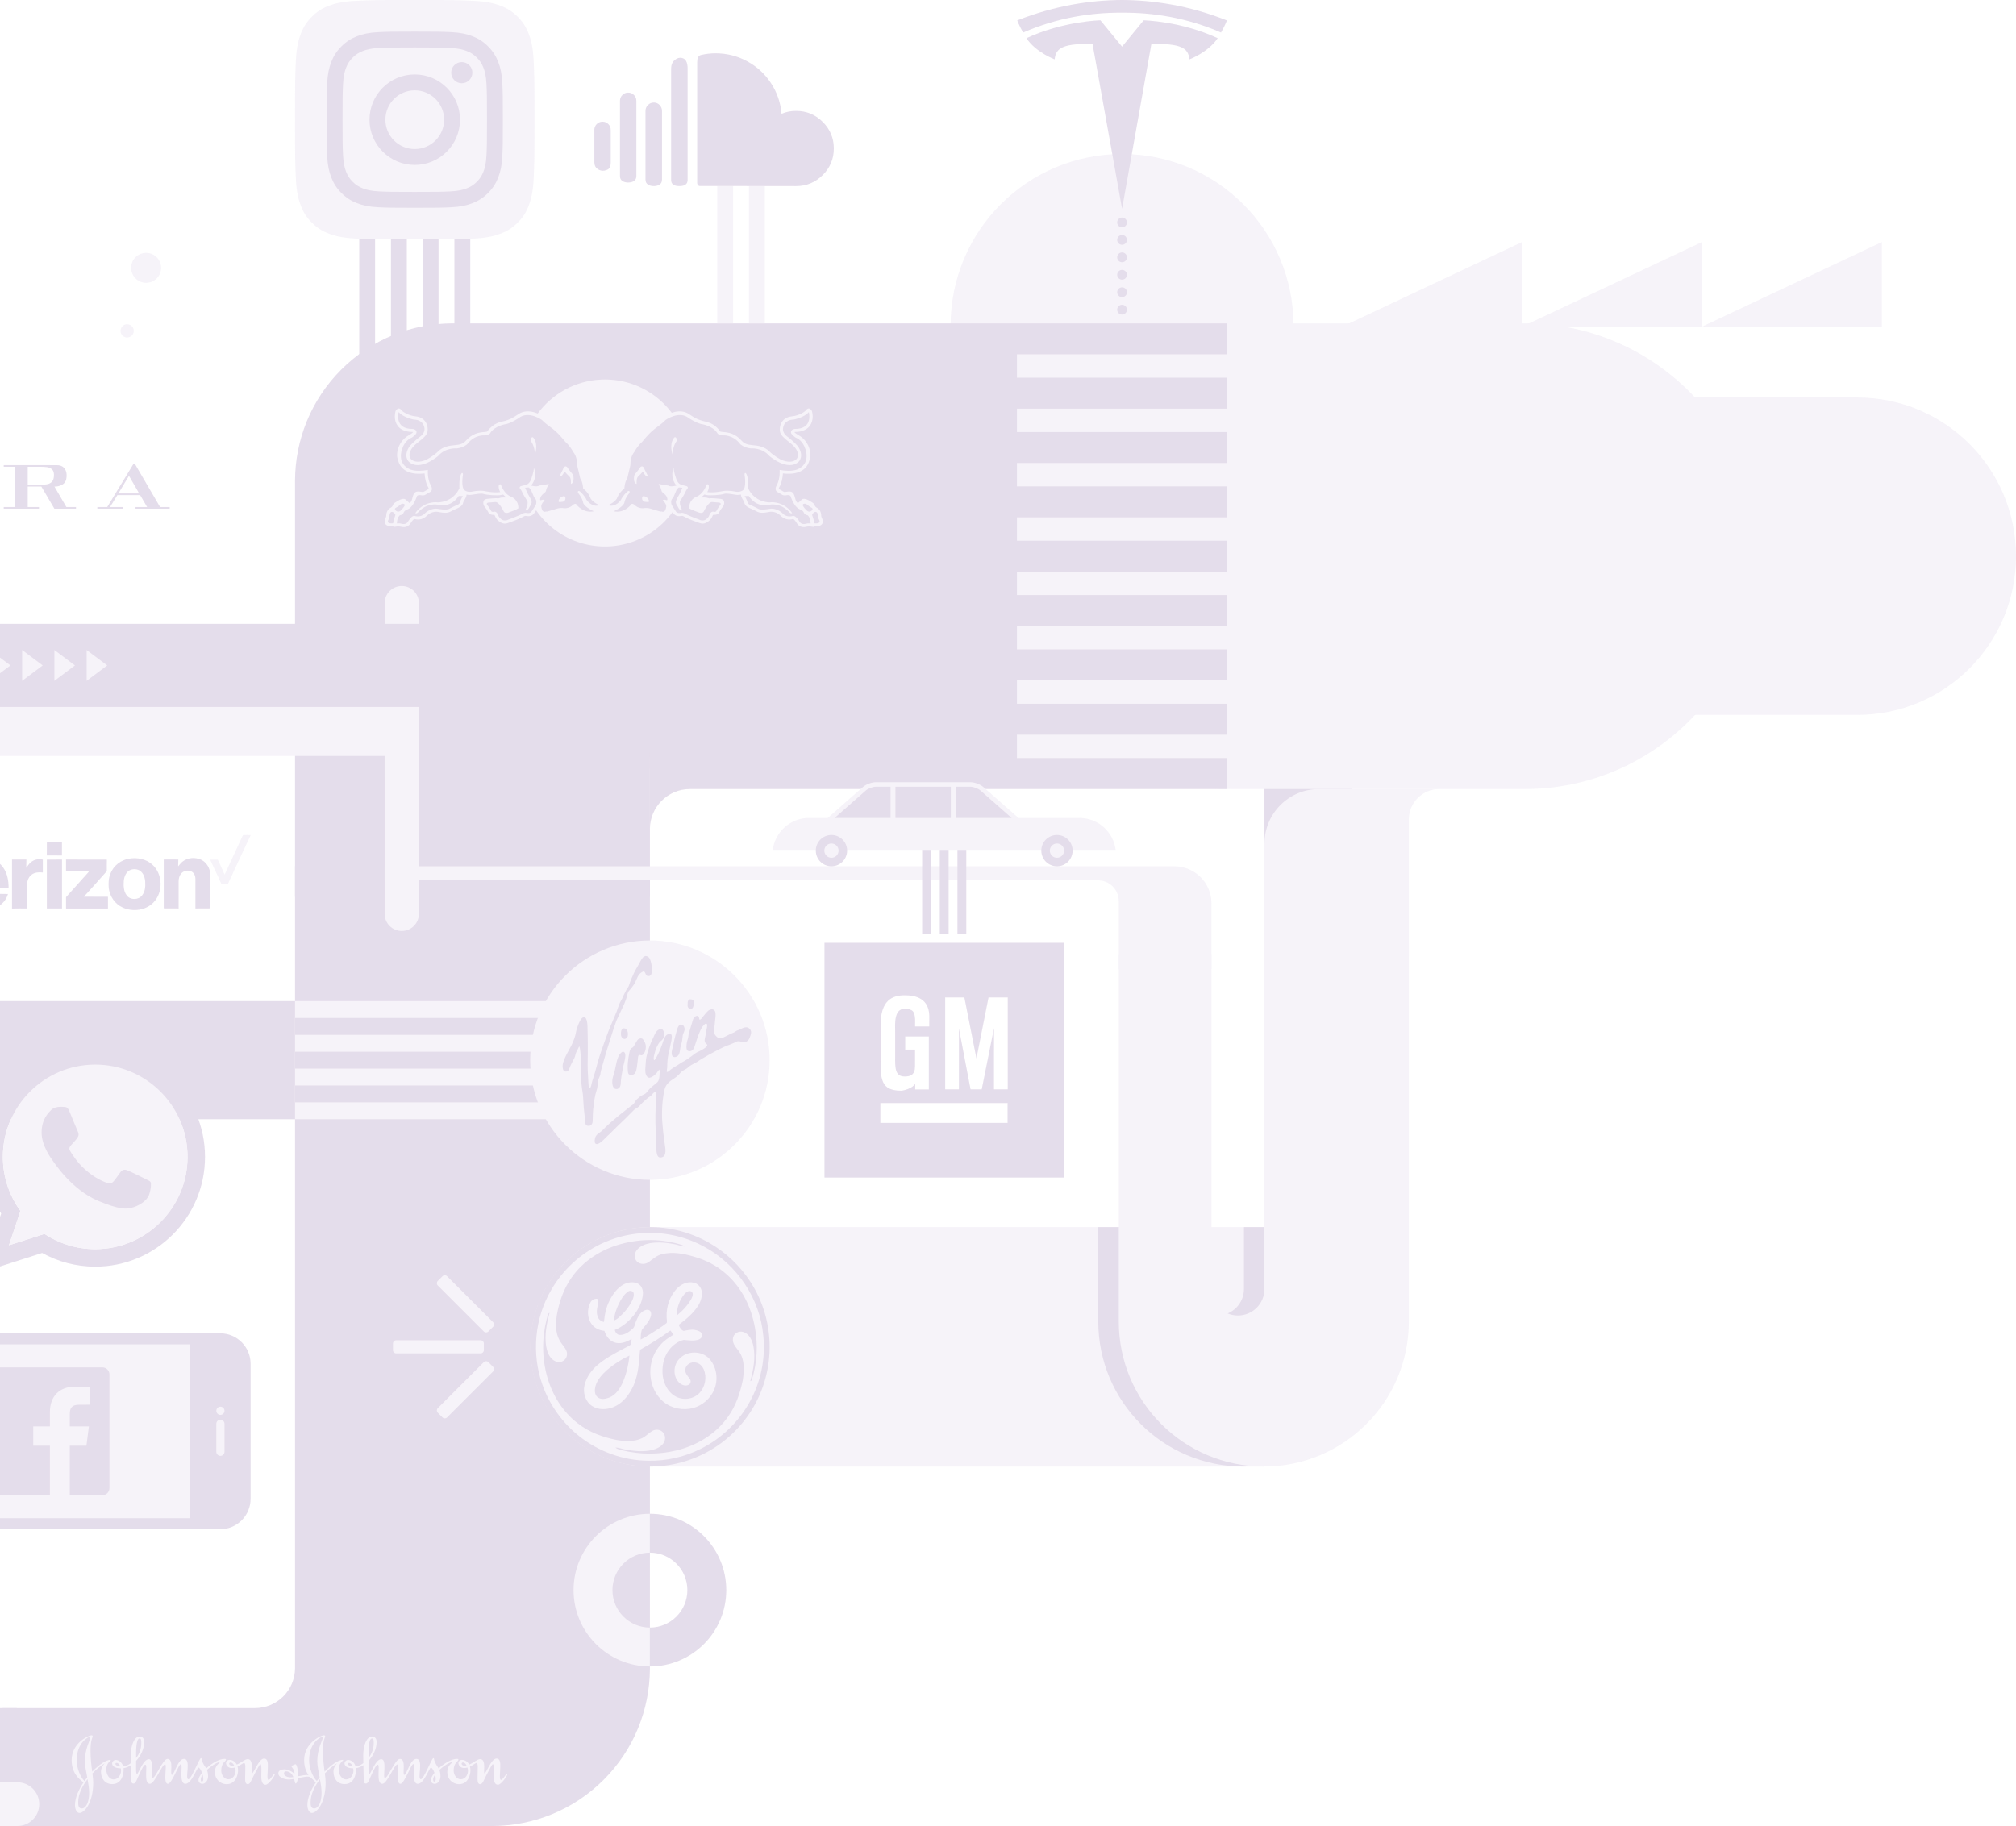 <svg width="383" height="347" viewBox="0 0 383 347" fill="none" xmlns="http://www.w3.org/2000/svg">
<g opacity="0.2">
<path d="M240.098 233.192H121.537V278.688H240.098V233.192Z" fill="#D1C2E0"/>
<path d="M240.256 233.192H236.329V244.951C236.329 247.732 234.075 249.986 231.294 249.986C228.514 249.986 226.26 247.733 226.26 244.951V233.192H208.653V251.133C208.653 266.352 220.989 278.688 236.206 278.688C237.586 278.688 238.931 278.554 240.256 278.358V233.192Z" fill="#7A5399"/>
<path d="M245.74 61.844C245.74 79.833 231.158 94.417 213.168 94.417C195.18 94.417 180.597 79.833 180.597 61.844C180.597 43.855 195.18 29.271 213.168 29.271C231.158 29.271 245.74 43.855 245.74 61.844Z" fill="#D1C2E0"/>
<path d="M256.832 149.125H240.22V160.317H256.832V149.125Z" fill="#7A5399"/>
<path d="M333.896 105.695C333.896 130.132 314.087 149.941 289.651 149.941H234.045C209.609 149.941 189.8 130.132 189.8 105.695C189.8 81.258 209.609 61.449 234.045 61.449H289.651C314.087 61.449 333.896 81.258 333.896 105.695Z" fill="#D1C2E0"/>
<path d="M383 105.695C383 122.35 369.499 135.852 352.844 135.852H314.947C298.292 135.852 284.791 122.35 284.791 105.695C284.791 89.041 298.292 75.539 314.947 75.539H352.844C369.5 75.539 383 89.04 383 105.695Z" fill="#D1C2E0"/>
<path fill-rule="evenodd" clip-rule="evenodd" d="M56.049 164.623V320.72L56.044 316.996C56.044 319.096 55.193 320.995 53.817 322.372V322.373C52.441 323.747 50.539 324.598 48.442 324.596V324.598V324.6H0.495L0.496 347L93.686 346.998C101.292 346.943 108.88 344.017 114.684 338.214C120.493 332.402 123.423 324.796 123.469 317.178L123.47 316.307V164.623H56.049Z" fill="#7A5399"/>
<path fill-rule="evenodd" clip-rule="evenodd" d="M123.469 170.396V142.455L123.474 146.178C123.474 144.079 124.325 142.179 125.7 140.802V140.801C127.076 139.427 128.978 138.577 131.076 138.578V138.577V138.575H233.141L233.14 61.449L85.832 61.45C78.226 61.506 70.637 64.433 64.833 70.235C59.024 76.047 56.094 83.654 56.049 91.271L56.048 92.141V170.396H123.469Z" fill="#7A5399"/>
<path d="M125.7 152.17C127.077 150.795 128.976 149.942 131.074 149.944L233.142 149.941V135.706H132.1C127.334 135.706 123.469 139.571 123.469 144.337V154.805L123.472 157.545C123.472 155.445 124.323 153.546 125.699 152.17V152.17H125.7Z" fill="#7A5399"/>
<path d="M233.141 139.614H193.197V144.06H233.141V139.614Z" fill="#D1C2E0"/>
<path d="M233.141 129.287H193.197V133.734H233.141V129.287Z" fill="#D1C2E0"/>
<path d="M233.141 118.961H193.197V123.407H233.141V118.961Z" fill="#D1C2E0"/>
<path d="M233.141 108.634H193.197V113.08H233.141V108.634Z" fill="#D1C2E0"/>
<path d="M233.141 98.307H193.197V102.754H233.141V98.307Z" fill="#D1C2E0"/>
<path d="M233.141 87.981H193.197V92.428H233.141V87.981Z" fill="#D1C2E0"/>
<path d="M233.141 77.654H193.197V82.101H233.141V77.654Z" fill="#D1C2E0"/>
<path d="M233.141 67.328H193.197V71.775H233.141V67.328Z" fill="#D1C2E0"/>
<path fill-rule="evenodd" clip-rule="evenodd" d="M3.308 338.696H-18.358H-30.789H-52.455C-54.748 338.696 -56.606 340.555 -56.606 342.847C-56.606 345.141 -54.748 346.999 -52.455 346.999H-30.789H-18.358H3.308C5.601 346.999 7.459 345.141 7.459 342.847C7.459 340.555 5.601 338.696 3.308 338.696Z" fill="#D1C2E0"/>
<path d="M79.586 147.599C79.586 149.397 78.128 150.856 76.329 150.856C74.531 150.856 73.073 149.398 73.073 147.599V114.611C73.073 112.813 74.531 111.354 76.329 111.354C78.128 111.354 79.586 112.812 79.586 114.611V147.599Z" fill="#D1C2E0"/>
<path d="M79.586 173.66C79.586 175.459 78.128 176.918 76.329 176.918C74.531 176.918 73.073 175.46 73.073 173.66V140.672C73.073 138.875 74.531 137.416 76.329 137.416C78.128 137.416 79.586 138.874 79.586 140.672V173.66Z" fill="#D1C2E0"/>
<path fill-rule="evenodd" clip-rule="evenodd" d="M-61.793 63.89V115.616L-61.788 111.643C-61.788 113.884 -60.879 115.909 -59.412 117.378V117.38C-57.944 118.845 -55.916 119.754 -53.678 119.752V119.754V119.757H79.586L79.585 143.657L-53.911 143.655C-62.026 143.595 -70.123 140.473 -76.315 134.282C-82.513 128.08 -85.639 119.965 -85.688 111.839L-85.689 110.91V63.892H-61.793V63.89Z" fill="#D1C2E0"/>
<path d="M-59.414 116.176C-57.945 117.642 -55.918 118.553 -53.68 118.551V118.553V118.554H84.261V134.347H-52.584C-57.67 134.347 -61.793 130.225 -61.793 125.138V113.218L-61.791 110.441C-61.791 112.681 -60.882 114.707 -59.414 116.176V116.176Z" fill="#7A5399"/>
<path d="M71.262 42.471H68.249V70.479H71.262V42.471Z" fill="#7A5399"/>
<path d="M77.289 42.471H74.276V70.479H77.289V42.471Z" fill="#7A5399"/>
<path d="M83.316 42.471H80.302V70.479H83.316V42.471Z" fill="#7A5399"/>
<path d="M89.343 42.471H86.33V70.479H89.343V42.471Z" fill="#7A5399"/>
<path d="M139.277 35.365H136.264V61.44H139.277V35.365Z" fill="#D1C2E0"/>
<path d="M145.303 35.365H142.29V61.44H145.303V35.365Z" fill="#D1C2E0"/>
<path d="M67.585 45.335C64.879 45.212 63.41 44.761 62.432 44.38C61.136 43.876 60.213 43.276 59.241 42.304C58.27 41.334 57.667 40.41 57.165 39.114C56.784 38.137 56.333 36.667 56.21 33.962C56.076 31.037 56.049 30.16 56.049 22.749C56.049 15.34 56.078 14.463 56.209 11.536C56.333 8.831 56.785 7.364 57.164 6.383C57.669 5.088 58.27 4.164 59.24 3.191C60.211 2.22 61.134 1.617 62.43 1.115C63.408 0.734 64.878 0.284 67.583 0.161C70.509 0.027 71.388 0 78.795 0C86.204 0 87.081 0.029 90.008 0.161C92.714 0.284 94.18 0.737 95.161 1.115C96.456 1.617 97.379 2.22 98.352 3.191C99.323 4.162 99.923 5.087 100.428 6.382C100.809 7.359 101.259 8.829 101.382 11.534C101.516 14.463 101.543 15.338 101.543 22.748C101.543 30.156 101.516 31.035 101.382 33.962C101.259 36.667 100.806 38.137 100.428 39.114C99.923 40.41 99.323 41.334 98.352 42.304C97.381 43.276 96.456 43.876 95.161 44.38C94.184 44.761 92.714 45.212 90.008 45.335C87.083 45.469 86.204 45.495 78.795 45.495C71.388 45.495 70.509 45.47 67.585 45.335Z" fill="#D1C2E0"/>
<path d="M73.218 22.747C73.218 19.666 75.715 17.168 78.796 17.168C81.877 17.168 84.377 19.666 84.377 22.747C84.377 25.829 81.877 28.328 78.796 28.328C75.715 28.328 73.218 25.829 73.218 22.747ZM70.201 22.747C70.201 27.495 74.049 31.343 78.796 31.343C83.543 31.343 87.392 27.495 87.392 22.747C87.392 18 83.543 14.152 78.796 14.152C74.049 14.151 70.201 18 70.201 22.747ZM85.723 13.811C85.723 14.92 86.623 15.821 87.733 15.821C88.842 15.821 89.741 14.92 89.741 13.811C89.741 12.703 88.842 11.803 87.733 11.803C86.623 11.803 85.723 12.703 85.723 13.811ZM72.033 36.371C70.401 36.298 69.514 36.026 68.925 35.795C68.143 35.492 67.586 35.129 66.999 34.543C66.413 33.958 66.05 33.401 65.747 32.62C65.517 32.03 65.246 31.143 65.171 29.511C65.09 27.747 65.073 27.217 65.073 22.746C65.073 18.277 65.091 17.748 65.171 15.982C65.246 14.35 65.519 13.464 65.747 12.874C66.051 12.092 66.413 11.534 66.999 10.948C67.585 10.363 68.142 9.998 68.925 9.696C69.514 9.466 70.401 9.194 72.033 9.12C73.798 9.039 74.328 9.022 78.796 9.022C83.266 9.022 83.795 9.04 85.561 9.12C87.193 9.194 88.078 9.468 88.669 9.696C89.451 9.998 90.008 10.363 90.595 10.948C91.18 11.534 91.543 12.092 91.847 12.874C92.077 13.463 92.349 14.35 92.423 15.982C92.504 17.748 92.52 18.277 92.52 22.746C92.52 27.215 92.504 27.745 92.423 29.511C92.349 31.143 92.076 32.03 91.847 32.62C91.543 33.401 91.18 33.958 90.595 34.543C90.009 35.129 89.451 35.492 88.669 35.795C88.08 36.026 87.193 36.298 85.561 36.371C83.797 36.453 83.266 36.469 78.796 36.469C74.328 36.47 73.798 36.453 72.033 36.371ZM71.895 6.11C70.113 6.191 68.896 6.474 67.832 6.887C66.732 7.314 65.798 7.887 64.867 8.818C63.937 9.748 63.363 10.681 62.937 11.783C62.522 12.847 62.24 14.064 62.159 15.846C62.076 17.631 62.058 18.201 62.058 22.747C62.058 27.293 62.076 27.864 62.159 29.648C62.24 31.43 62.522 32.648 62.937 33.711C63.363 34.812 63.935 35.746 64.867 36.677C65.797 37.607 66.73 38.179 67.832 38.608C68.898 39.021 70.113 39.304 71.895 39.385C73.681 39.466 74.251 39.487 78.796 39.487C83.343 39.487 83.912 39.468 85.698 39.385C87.48 39.304 88.697 39.021 89.761 38.608C90.861 38.179 91.795 37.607 92.726 36.677C93.656 35.746 94.228 34.812 94.656 33.711C95.071 32.648 95.355 31.43 95.434 29.648C95.515 27.862 95.534 27.293 95.534 22.747C95.534 18.201 95.515 17.631 95.434 15.846C95.353 14.064 95.071 12.847 94.656 11.783C94.228 10.682 93.656 9.75 92.726 8.818C91.795 7.887 90.861 7.314 89.762 6.887C88.697 6.474 87.48 6.189 85.699 6.11C83.914 6.028 83.343 6.008 78.798 6.008C74.251 6.007 73.681 6.026 71.895 6.11Z" fill="#7A5399"/>
<path d="M16.459 129.382L20.367 126.452L16.459 123.522V129.382Z" fill="#D1C2E0"/>
<path d="M4.204 129.382L8.112 126.452L4.204 123.522V129.382Z" fill="#D1C2E0"/>
<path d="M10.331 129.382L14.238 126.452L10.331 123.522V129.382Z" fill="#D1C2E0"/>
<path d="M-1.923 129.382L1.984 126.452L-1.923 123.522V129.382Z" fill="#D1C2E0"/>
<path d="M123.469 287.664V295.053C119.54 295.053 116.353 298.24 116.353 302.169C116.353 306.1 119.54 309.286 123.469 309.286V316.676C115.457 316.676 108.963 310.181 108.963 302.169C108.963 294.158 115.458 287.664 123.469 287.664Z" fill="#D1C2E0"/>
<path d="M130.586 302.17C130.586 298.24 127.4 295.054 123.469 295.054V287.664C131.481 287.664 137.976 294.158 137.976 302.17C137.976 310.181 131.481 316.677 123.469 316.677V309.287C127.4 309.287 130.586 306.1 130.586 302.17Z" fill="#7A5399"/>
<path d="M123.47 178.72C135.998 178.72 146.217 188.939 146.217 201.468C146.217 213.997 135.998 224.216 123.47 224.216C110.941 224.216 100.723 213.997 100.723 201.468C100.723 188.939 110.942 178.72 123.47 178.72Z" fill="#D1C2E0"/>
<path d="M118.332 199.841C117.242 200.346 117.1 202.221 116.83 203.295C116.752 203.596 116.674 203.897 116.595 204.197C116.505 204.465 116.403 204.748 116.361 205.04C116.264 205.694 116.279 206.956 117.116 206.956C117.192 206.946 117.268 206.939 117.344 206.931C117.588 206.739 117.713 206.72 117.836 206.395C117.948 206.099 117.933 205.734 117.956 205.391C117.992 205.105 118.027 204.82 118.062 204.535C118.149 203.966 118.257 203.404 118.359 202.843C118.442 202.383 118.607 201.944 118.683 201.48C118.759 201.009 119.042 199.955 118.332 199.841ZM121.726 197.317C121.564 197.371 121.405 197.392 121.269 197.492C121.089 197.625 120.987 197.834 120.875 198.013C120.712 198.275 120.553 198.537 120.406 198.804C120.36 198.885 120.3 198.984 120.219 199.041C120.08 199.136 119.904 199.18 119.808 199.339C119.632 199.632 119.578 199.963 119.513 200.317C119.412 200.866 119.319 201.424 119.273 202.01C119.238 202.444 119.202 203.796 119.417 204.086C119.521 204.228 119.725 204.255 119.903 204.255C119.991 204.219 120.151 204.229 120.257 204.229C120.412 204.135 120.57 204.064 120.671 203.892C120.759 203.736 120.83 203.572 120.874 203.392C121.014 202.835 121.057 202.234 121.134 201.655C121.163 201.378 121.193 201.101 121.221 200.823C121.242 200.724 121.286 200.55 121.388 200.502C121.526 200.438 121.745 200.546 121.903 200.546C121.969 200.517 122.035 200.488 122.099 200.458C122.211 200.401 122.303 200.288 122.371 200.184C122.43 200.046 122.489 199.908 122.548 199.769C122.794 199.051 122.74 198.347 122.305 197.749C122.088 197.448 122.171 197.388 121.726 197.317ZM118.433 195.424C118.319 195.49 118.196 195.544 118.125 195.665C118.026 195.827 117.99 196.023 117.974 196.231C117.934 196.74 118.007 197.232 118.518 197.417C118.843 197.533 119.109 197.197 119.233 196.972C119.245 196.952 119.288 196.914 119.244 196.914C119.359 196.483 119.269 195.676 118.826 195.473C118.719 195.424 118.567 195.424 118.433 195.424ZM129.274 194.693C129.146 194.76 129.021 194.829 128.936 194.954C128.688 195.317 128.584 195.793 128.468 196.223C128.338 196.701 128.204 197.19 128.097 197.674C127.967 198.265 127.872 198.851 127.707 199.411C127.588 199.811 127.461 200.729 128.01 200.862C128.36 200.946 128.756 200.74 128.927 200.46C129.158 200.079 129.178 199.544 129.258 199.085C129.336 198.63 129.525 198.203 129.586 197.751C129.628 197.403 129.672 197.057 129.713 196.709C129.802 196.277 130.127 195.933 130.047 195.426C129.977 194.985 129.768 194.709 129.274 194.693ZM135.176 191.792C134.969 191.884 134.753 191.895 134.575 192.051C134.215 192.367 133.899 192.763 133.61 193.131C133.478 193.294 133.346 193.458 133.213 193.62C133.146 193.682 133.022 193.785 132.922 193.785C132.896 193.745 132.846 193.691 132.846 193.633C132.806 193.487 132.812 193.339 132.729 193.217C132.458 192.814 131.898 193.236 131.747 193.54C131.612 193.809 131.567 194.118 131.461 194.405C131.253 195.091 131.044 195.778 130.834 196.464C130.799 196.729 130.765 196.994 130.729 197.259C130.65 197.54 130.542 197.793 130.492 198.1C130.431 198.471 130.295 199.398 130.624 199.652C130.732 199.736 130.848 199.76 130.998 199.763C131.52 199.771 131.783 199.35 131.928 198.929C132.273 197.914 132.567 196.887 133.005 195.919C133.205 195.475 133.364 195.152 133.722 194.786C133.813 194.691 133.916 194.569 134.044 194.536C134.263 194.477 134.356 194.651 134.353 194.843C134.349 195.122 134.269 195.416 134.221 195.676C134.156 196.061 134.09 196.446 134.023 196.829C133.966 197.096 133.853 197.489 133.866 197.769C133.873 197.934 133.931 198.093 134.026 198.21C134.135 198.347 134.379 198.439 134.368 198.65C134.347 198.997 133.116 199.675 132.821 199.786C132.266 199.992 131.788 200.39 131.315 200.755C131.081 200.92 130.85 201.084 130.617 201.248C130.262 201.5 129.867 201.719 129.484 201.919C129.225 202.088 128.965 202.257 128.705 202.426C128.493 202.551 128.282 202.678 128.069 202.804C127.865 202.945 127.66 203.085 127.456 203.226C127.265 203.353 127.111 203.548 126.91 203.659C126.882 203.673 126.691 203.73 126.691 203.675H126.665C126.665 203.392 126.726 203.128 126.753 202.865C126.759 202.605 126.765 202.344 126.77 202.084C126.789 201.832 126.81 201.581 126.83 201.328C126.882 200.728 127.035 200.145 127.162 199.584C127.27 199.098 127.358 198.596 127.469 198.121C127.538 197.821 127.86 196.557 127.346 196.471C127.018 196.415 126.622 196.633 126.443 196.888C126.142 197.315 126.012 197.829 125.844 198.321C125.608 199.012 125.318 199.748 124.989 200.389C124.898 200.564 124.466 201.48 124.259 201.48C124.109 201.222 124.214 200.764 124.286 200.495C124.292 200.471 124.327 200.419 124.285 200.419C124.394 200.157 124.45 199.79 124.543 199.513C124.664 199.153 124.856 198.795 125.033 198.461C125.117 198.304 125.255 198.09 125.388 197.962C125.487 197.883 125.586 197.805 125.684 197.726C125.92 197.512 126.074 197.232 126.14 196.931C126.238 196.493 126.12 195.589 125.6 195.537C125.478 195.525 125.344 195.579 125.246 195.62C124.583 195.888 124.345 196.689 124.074 197.259C123.528 198.403 123.061 199.583 122.802 200.876C122.681 201.483 122.679 202.123 122.621 202.761C122.56 203.414 122.537 204.226 123.007 204.665C123.505 205.129 124.44 204.27 124.754 203.893C124.821 203.812 125.176 203.27 125.247 203.27V203.245H125.272V203.296C125.368 203.562 125.301 203.944 125.298 204.229C125.291 204.624 125.206 205.18 125.026 205.476C124.897 205.683 124.705 205.802 124.53 205.96C124.179 206.277 123.796 206.539 123.466 206.869C123.167 207.167 122.967 207.537 122.633 207.804C122.38 208.005 122.054 208.086 121.778 208.241C121.605 208.338 121.482 208.493 121.331 208.625C121.231 208.704 121.133 208.782 121.033 208.861C120.674 209.164 120.574 209.648 120.198 209.943C120.069 210.034 119.939 210.124 119.809 210.214C119.284 210.62 118.77 211.048 118.246 211.455C117.827 211.778 117.413 212.096 117.019 212.453C116.69 212.732 116.362 213.012 116.033 213.29C115.94 213.374 115.847 213.457 115.752 213.54C115.506 213.767 115.261 213.992 115.015 214.219C114.717 214.514 114.443 214.846 114.102 215.099C113.841 215.291 113.521 215.465 113.325 215.738C113.255 215.834 113.177 215.938 113.13 216.044C113.012 216.311 112.877 217.046 113.097 217.29C113.638 217.888 115.06 216.157 115.453 215.823C116.072 215.294 116.609 214.665 117.204 214.109C118.289 213.095 119.356 212.037 120.391 210.974C120.612 210.745 120.888 210.624 121.141 210.457C121.404 210.282 121.613 210.03 121.816 209.793C121.913 209.696 122.009 209.6 122.106 209.503C122.453 209.194 122.801 208.885 123.148 208.575C123.327 208.446 123.519 208.369 123.692 208.228C123.751 208.153 123.809 208.076 123.866 208.001C124.011 207.82 124.245 207.569 124.452 207.486C124.497 207.469 124.594 207.469 124.63 207.496C124.698 207.542 124.716 207.63 124.724 207.712C124.707 207.905 124.689 208.098 124.671 208.291C124.633 208.897 124.595 209.503 124.556 210.108C124.572 210.695 124.523 211.336 124.515 211.924C124.515 212.22 124.517 212.514 124.517 212.807C124.508 213.353 124.533 213.949 124.559 214.499C124.585 215.04 124.585 215.584 124.618 216.114C124.641 216.424 124.664 216.737 124.687 217.048C124.68 217.325 124.673 217.603 124.666 217.881C124.666 218.406 124.728 219.537 125.085 219.829C125.211 219.933 125.352 219.962 125.527 219.951C125.694 219.94 125.837 219.902 125.966 219.824C126.781 219.321 126.276 217.67 126.212 216.871C126.139 216.29 126.065 215.71 125.991 215.129C125.931 214.456 125.871 213.783 125.812 213.111C125.769 212.666 125.768 212.204 125.768 211.749C125.768 210.577 125.842 209.371 126.017 208.268C126.104 207.714 126.208 207.027 126.429 206.537C126.631 206.088 127.039 205.665 127.44 205.359C127.619 205.242 127.8 205.127 127.98 205.01C128.333 204.784 128.676 204.493 128.98 204.191C129.17 204.001 129.324 203.782 129.536 203.613C129.817 203.386 130.131 203.259 130.427 203.077C130.614 202.963 130.763 202.763 130.943 202.64C131.424 202.306 131.974 202.053 132.479 201.768C132.699 201.619 132.918 201.471 133.136 201.323C134.183 200.691 135.254 200.096 136.343 199.54C137.073 199.166 137.799 198.798 138.587 198.537C138.908 198.403 139.228 198.269 139.548 198.135C139.716 198.049 139.904 197.931 140.094 197.888C140.413 197.813 140.778 197.962 141.048 198.03C141.172 198.061 141.348 198.049 141.485 198.049C141.591 198.009 141.697 197.97 141.804 197.93C141.95 197.868 142.088 197.746 142.193 197.621C142.298 197.494 142.37 197.321 142.43 197.168C142.652 196.591 142.946 195.895 142.303 195.415C142.177 195.32 142.015 195.233 141.838 195.224C141.321 195.201 140.871 195.483 140.464 195.686C140.309 195.74 140.156 195.794 140.001 195.846C139.797 195.936 139.622 196.112 139.422 196.21C139.215 196.31 138.985 196.364 138.785 196.474C138.536 196.601 138.287 196.729 138.037 196.856C137.708 197.024 137.27 197.27 136.873 197.298C136.686 197.31 136.391 197.211 136.255 197.1C136 196.888 135.74 196.602 135.67 196.278C135.565 195.809 135.698 195.26 135.768 194.814C135.791 194.547 135.816 194.279 135.84 194.011C135.864 193.698 135.927 193.366 135.939 193.026C135.947 192.722 135.956 192.363 135.811 192.118C135.669 191.885 135.464 191.8 135.176 191.792ZM131.022 189.898C130.912 190 130.788 190.061 130.719 190.2C130.632 190.371 130.644 190.595 130.641 190.806C130.636 190.915 130.633 191.024 130.628 191.133C130.67 191.55 130.942 191.757 131.374 191.676C131.677 191.62 131.713 191.257 131.765 191.01C131.803 190.824 131.885 190.595 131.844 190.38C131.82 190.259 131.753 190.13 131.655 190.05C131.485 189.913 131.27 189.898 131.022 189.898ZM122.612 181.673C122.447 181.74 122.261 181.812 122.139 181.956C121.816 182.331 121.615 182.778 121.38 183.202C120.962 183.954 120.486 184.704 120.174 185.504C120.09 185.69 120.008 185.875 119.924 186.06C119.854 186.24 119.785 186.42 119.715 186.599C119.602 186.866 119.545 187.159 119.432 187.418C119.321 187.671 119.119 187.87 118.993 188.108C118.827 188.438 118.662 188.767 118.497 189.096C118.401 189.311 118.308 189.524 118.212 189.738C118.075 189.997 117.912 190.246 117.79 190.512C117.545 191.039 117.373 191.61 117.175 192.162C117.027 192.522 116.879 192.88 116.731 193.239C116.567 193.629 116.403 194.019 116.239 194.407C115.777 195.378 115.437 196.426 115.047 197.436C114.951 197.699 114.857 197.962 114.76 198.225C114.518 198.924 114.275 199.622 114.031 200.32C113.521 201.791 113.213 203.341 112.72 204.815C112.606 205.154 112.498 205.498 112.413 205.847C112.34 206.149 112.309 206.522 112.107 206.757C112.065 206.805 111.982 206.851 111.922 206.802C111.788 206.692 111.743 204.761 111.714 204.407C111.601 203.017 111.644 201.511 111.667 200.118C111.685 198.948 111.663 197.734 111.645 196.56C111.636 196.266 111.628 195.973 111.62 195.676C111.62 195.09 111.638 193.421 111.01 193.317C110.332 193.204 109.854 194.782 109.68 195.213C109.489 195.681 109.433 196.226 109.304 196.729C109.197 197.141 109.051 197.53 108.898 197.914C108.409 199.129 107.625 200.198 107.168 201.43C107.071 201.687 106.964 201.964 106.918 202.239C106.857 202.592 106.881 203.346 107.189 203.545C107.417 203.69 107.749 203.646 107.941 203.469C108.119 203.303 108.226 202.838 108.344 202.605C108.45 202.381 108.555 202.16 108.661 201.938C108.799 201.644 108.986 201.369 109.12 201.069C109.283 200.696 109.34 200.268 109.498 199.894C109.567 199.773 109.634 199.652 109.702 199.529C109.798 199.327 109.894 199.124 109.989 198.92C110.004 198.895 110.038 198.856 110.075 198.856V198.882C110.158 199.049 110.18 199.265 110.206 199.461C110.246 199.772 110.289 200.085 110.305 200.419C110.356 201.527 110.378 202.659 110.378 203.802C110.378 204.826 110.435 205.852 110.565 206.828C110.619 207.182 110.673 207.536 110.727 207.889C110.821 208.744 110.821 209.625 110.905 210.488C110.972 211.134 111.039 211.784 111.107 212.431C111.15 212.824 111.113 213.492 111.34 213.768C111.504 213.966 111.741 213.945 112 213.945C112.161 213.832 112.277 213.84 112.411 213.654C112.649 213.323 112.595 212.857 112.609 212.406C112.625 211.882 112.639 211.334 112.689 210.816C112.782 209.842 112.916 208.891 113.121 207.967C113.201 207.604 113.344 207.261 113.428 206.901C113.465 206.684 113.503 206.465 113.541 206.248C113.551 206.012 113.538 205.76 113.578 205.544C113.66 205.103 113.86 204.726 114.019 204.328C114.069 204.198 114.068 204.034 114.086 203.881C114.12 203.722 114.155 203.562 114.189 203.402C114.354 202.812 114.52 202.223 114.684 201.632C114.692 201.594 114.794 201.33 114.76 201.33C114.852 201.138 114.88 200.908 114.949 200.704C115.1 200.198 115.251 199.693 115.402 199.187C115.782 197.984 116.162 196.782 116.542 195.579C116.731 195.035 116.919 194.49 117.106 193.944C117.58 192.887 118.128 191.837 118.593 190.775C118.79 190.322 118.954 189.846 119.099 189.362C119.189 189.062 119.212 188.79 119.346 188.511C119.472 188.25 119.717 188.079 119.888 187.844C120.157 187.473 120.441 187.116 120.65 186.711C121.012 186.005 121.195 185.115 121.979 184.725C122.063 184.683 122.139 184.614 122.238 184.6C122.528 184.55 122.644 185.143 122.781 185.315C122.834 185.382 122.917 185.428 122.99 185.459C123.125 185.514 123.274 185.456 123.423 185.456C123.559 185.349 123.675 185.269 123.742 185.099C124.011 184.408 123.743 182.591 123.358 182.06C123.171 181.802 122.945 181.694 122.612 181.673Z" fill="#7A5399"/>
<path d="M105.771 190.242H56.049V193.45H105.771V190.242Z" fill="#D1C2E0"/>
<path d="M105.771 196.656H56.049V199.864H105.771V196.656Z" fill="#D1C2E0"/>
<path d="M105.771 203.072H56.049V206.279H105.771V203.072Z" fill="#D1C2E0"/>
<path d="M105.771 209.486H56.049V212.693H105.771V209.486Z" fill="#D1C2E0"/>
<path d="M123.494 233.204C136.042 233.204 146.215 243.385 146.215 255.945C146.215 268.504 136.042 278.685 123.494 278.685C110.947 278.685 100.774 268.504 100.774 255.945C100.774 243.385 110.947 233.204 123.494 233.204Z" fill="#D1C2E0"/>
<path d="M121.824 233.256C126.312 232.913 130.892 233.962 134.788 236.215C137.905 238.011 140.599 240.547 142.549 243.571C144.972 247.271 146.253 251.699 146.216 256.121C146.187 260.742 144.716 265.346 142.029 269.108C139.302 272.966 135.339 275.939 130.866 277.459C126.894 278.834 122.54 279.05 118.44 278.132C114.142 277.174 110.148 274.912 107.094 271.742C103.856 268.387 101.665 264.024 100.996 259.406C100.337 255.293 100.882 251.002 102.488 247.164C103.98 243.594 106.409 240.429 109.45 238.043C112.975 235.262 117.344 233.567 121.824 233.256ZM121.818 234.348C119.151 234.539 116.528 235.253 114.117 236.406C110.238 238.276 106.92 241.314 104.769 245.048C101.565 250.434 100.946 257.251 103.048 263.147C104.395 266.981 106.855 270.401 110.037 272.926C113.733 275.858 118.409 277.547 123.131 277.588C126.579 277.663 130.043 276.879 133.121 275.327C137.043 273.387 140.338 270.212 142.446 266.379C144.55 262.574 145.474 258.115 145.005 253.789C144.382 246.768 139.996 240.264 133.808 236.929C130.179 234.929 125.954 234.013 121.82 234.35L121.818 234.348Z" fill="#7A5399"/>
<path d="M117.991 236.406C121.771 235.349 125.862 235.395 129.602 236.601C129.764 236.653 129.889 236.771 130.017 236.879C129.4 236.835 128.833 236.555 128.227 236.451C126.698 236.145 125.114 235.995 123.565 236.225C122.595 236.401 121.576 236.775 120.959 237.586C120.497 238.188 120.447 239.134 120.985 239.705C121.581 240.336 122.64 240.302 123.301 239.792C124.082 239.218 124.839 238.535 125.813 238.322C127.795 237.831 129.872 238.225 131.791 238.796C134.094 239.424 136.274 240.561 138.041 242.173C140.989 244.776 142.758 248.513 143.43 252.343C144.016 255.612 143.84 259.028 142.826 262.196C142.791 262.344 142.695 262.43 142.541 262.455C143.13 260.298 143.567 258.009 143.126 255.781C142.895 254.705 142.366 253.494 141.235 253.126C140.368 252.82 139.314 253.415 139.244 254.357C139.079 255.365 139.902 256.09 140.415 256.845C141.517 258.427 141.38 260.477 141.111 262.29C140.604 264.746 139.785 267.19 138.298 269.235C136.002 272.531 132.346 274.706 128.481 275.636C125.123 276.439 121.564 276.432 118.211 275.607C117.77 275.476 117.268 275.415 116.926 275.077C117.564 275.076 118.157 275.353 118.783 275.453C120.492 275.763 122.278 275.957 123.984 275.528C124.758 275.315 125.542 274.948 126.028 274.285C126.48 273.666 126.47 272.719 125.915 272.166C125.437 271.66 124.637 271.556 124.024 271.875C123.295 272.269 122.738 272.918 121.995 273.29C120.496 274.019 118.756 273.912 117.154 273.642C114.501 273.12 111.879 272.159 109.741 270.466C106.901 268.284 104.934 265.099 103.97 261.67C102.95 258.081 102.943 254.224 103.874 250.614C104.035 250.241 103.974 249.651 104.399 249.474C103.855 251.535 103.425 253.696 103.755 255.833C103.923 256.782 104.256 257.786 105.041 258.402C105.586 258.852 106.436 259.016 107.038 258.585C107.68 258.21 107.892 257.318 107.593 256.66C107.28 255.917 106.643 255.378 106.279 254.662C105.491 253.223 105.578 251.506 105.787 249.929C106.227 247.404 107.083 244.912 108.572 242.805C110.782 239.601 114.262 237.409 117.989 236.403L117.991 236.406ZM118.499 244.068C117.267 244.732 116.421 245.918 115.801 247.142C115.143 248.4 114.871 249.805 114.741 251.205C114.134 251.123 113.644 250.651 113.504 250.06C113.22 249.196 113.521 248.308 113.674 247.455C113.743 247.208 113.555 247.006 113.455 246.803C112.938 246.771 112.41 247.024 112.175 247.5C111.471 248.814 111.533 250.589 112.506 251.757C113.064 252.464 113.945 252.813 114.822 252.906C115.116 253.817 115.695 254.704 116.623 255.063C117.759 255.52 119.005 255.04 119.992 254.443C119.957 254.809 119.937 255.185 119.81 255.533C119.463 255.812 119.041 255.975 118.653 256.191C116.75 257.195 114.81 258.206 113.209 259.667C112.043 260.761 111.126 262.217 110.95 263.829C110.865 265.097 111.37 266.488 112.48 267.185C113.641 267.954 115.171 267.91 116.435 267.434C118.031 266.826 119.219 265.474 120.005 263.998C121.169 261.909 121.368 259.471 121.537 257.133C121.583 256.86 121.525 256.472 121.847 256.353C123.747 255.285 125.593 254.123 127.358 252.843C127.567 253.099 127.774 253.358 127.97 253.624C127.062 254.165 126.156 254.75 125.469 255.57C122.905 258.377 122.862 263.192 125.551 265.931C126.925 267.381 129.039 268.001 130.995 267.711C132.793 267.455 134.429 266.324 135.336 264.756C136.546 262.76 136.347 259.968 134.775 258.227C133.305 256.603 130.441 256.634 129.002 258.283C127.871 259.473 127.835 261.578 129.015 262.744C129.494 263.22 130.327 263.51 130.928 263.098C131.315 262.819 131.277 262.223 130.965 261.9C130.562 261.412 130.083 260.846 130.204 260.165C130.326 259.278 131.316 258.736 132.15 258.924C132.865 259.035 133.436 259.593 133.701 260.247C134.328 261.736 133.973 263.581 132.85 264.74C131.66 265.982 129.589 266.177 128.153 265.257C126.876 264.472 126.151 263.016 125.927 261.571C125.692 259.829 126.027 257.95 127.107 256.531C127.802 255.632 128.772 254.893 129.889 254.627C130.827 254.699 131.798 254.868 132.717 254.568C133.149 254.421 133.569 253.937 133.349 253.465C133.111 252.98 132.527 252.833 132.041 252.732C131.314 252.588 130.591 252.782 129.88 252.917C129.382 252.747 129.121 252.226 128.937 251.766C130.317 250.735 131.681 249.615 132.618 248.149C133.163 247.267 133.517 246.186 133.262 245.15C133.06 244.465 132.499 243.881 131.78 243.751C130.584 243.45 129.361 244.054 128.548 244.91C127.242 246.327 126.579 248.292 126.64 250.208C126.622 250.605 126.775 251.02 126.663 251.4C125.684 252.189 124.589 252.824 123.536 253.506C122.929 253.858 122.352 254.264 121.709 254.549C121.72 253.938 121.751 253.319 121.925 252.731C122.388 252.096 122.971 251.546 123.34 250.841C123.609 250.356 123.863 249.741 123.584 249.205C123.327 248.807 122.757 248.846 122.385 249.045C121.59 249.443 121.155 250.284 120.834 251.074C120.614 251.579 120.59 252.204 120.119 252.561C119.465 253.133 118.676 253.707 117.766 253.675C117.246 253.678 116.9 253.188 116.789 252.729C118.228 252.171 119.428 251.129 120.401 249.952C121.302 248.795 122.018 247.429 122.138 245.947C122.206 245.2 121.939 244.355 121.257 243.964C120.405 243.499 119.336 243.633 118.5 244.071L118.499 244.068Z" fill="#7A5399"/>
<path d="M119.325 245.439C119.659 245.186 120.21 245.292 120.368 245.702C120.49 246.205 120.305 246.715 120.09 247.163C119.48 248.405 118.572 249.484 117.533 250.389C117.276 250.624 116.976 250.808 116.659 250.947C116.702 249.842 117.081 248.776 117.551 247.786C117.989 246.907 118.494 246.005 119.325 245.439Z" fill="#7A5399"/>
<path d="M130.07 245.871C130.365 245.53 130.874 245.189 131.325 245.421C131.819 245.715 131.562 246.37 131.366 246.771C130.686 248.025 129.677 249.084 128.582 249.987C128.566 248.499 129.099 247.001 130.069 245.87L130.07 245.871Z" fill="#7A5399"/>
<path d="M115.355 260.312C116.637 259.234 118.061 258.307 119.582 257.603C119.423 259.288 119.028 260.957 118.391 262.523C117.846 263.785 117.035 265.085 115.694 265.602C114.998 265.863 114.091 266.027 113.488 265.477C112.918 264.971 112.957 264.113 113.122 263.435C113.47 262.167 114.4 261.17 115.354 260.313H115.355V260.312Z" fill="#7A5399"/>
<path fill-rule="evenodd" clip-rule="evenodd" d="M91.316 257.187C91.65 257.187 91.924 256.913 91.924 256.579V255.3C91.924 254.966 91.65 254.692 91.316 254.692H75.266C74.932 254.692 74.658 254.965 74.658 255.3V256.579C74.658 256.912 74.932 257.187 75.266 257.187H91.316Z" fill="#D1C2E0"/>
<path fill-rule="evenodd" clip-rule="evenodd" d="M93.687 260.613C93.923 260.377 93.923 259.99 93.687 259.755L92.779 258.847C92.542 258.611 92.156 258.611 91.919 258.847L83.167 267.6C82.931 267.835 82.931 268.222 83.167 268.459L84.072 269.366C84.308 269.602 84.694 269.603 84.931 269.367L93.687 260.613Z" fill="#D1C2E0"/>
<path fill-rule="evenodd" clip-rule="evenodd" d="M93.687 251.266C93.923 251.502 93.923 251.889 93.687 252.125L92.779 253.033C92.542 253.269 92.156 253.269 91.919 253.033L83.167 244.28C82.931 244.044 82.931 243.658 83.167 243.421L84.072 242.513C84.308 242.277 84.694 242.276 84.931 242.513L93.687 251.266Z" fill="#D1C2E0"/>
<path d="M223.112 164.623H221.44H221.082H73.073V167.299H208.613C210.785 167.299 212.544 169.059 212.544 171.23V184.166H230.152V171.662C230.152 167.775 227 164.623 223.112 164.623Z" fill="#D1C2E0"/>
<path d="M250.596 149.941H253.06H253.589H273.445C270.245 149.941 267.651 152.535 267.651 155.735V181.671H240.22V160.316C240.22 154.587 244.865 149.941 250.596 149.941Z" fill="#D1C2E0"/>
<path d="M240.22 179.163V244.951C240.22 247.731 237.966 249.986 235.186 249.986C232.406 249.986 230.151 247.731 230.151 244.951V181.335H212.544V251.133C212.544 266.352 224.88 278.688 240.098 278.688C255.315 278.688 267.651 266.352 267.651 251.133V179.164H240.22V179.163Z" fill="#D1C2E0"/>
<path d="M111.939 103.569C112.027 103.586 112.115 103.601 112.202 103.617L111.939 103.569ZM112.657 103.688C112.759 103.704 112.861 103.716 112.963 103.73L112.657 103.688ZM113.414 103.779C113.514 103.788 113.614 103.797 113.713 103.804L113.414 103.779ZM113.82 103.812C113.905 103.817 113.99 103.822 114.073 103.828L113.82 103.812ZM114.195 103.833C114.295 103.838 114.396 103.842 114.495 103.845L114.195 103.833ZM114.594 103.846C114.708 103.849 114.82 103.851 114.933 103.851C115.043 103.851 115.153 103.849 115.263 103.847L114.594 103.846ZM115.371 103.845C115.474 103.842 115.578 103.838 115.682 103.833L115.371 103.845ZM115.78 103.828C115.869 103.822 115.958 103.817 116.048 103.811L115.78 103.828ZM116.142 103.805C116.239 103.798 116.337 103.789 116.434 103.781L116.142 103.805ZM116.933 103.725C117.008 103.715 117.082 103.706 117.157 103.694L116.933 103.725ZM130.63 78.532C130.549 78.488 130.466 78.448 130.382 78.414L130.63 78.532ZM129.816 78.24C129.712 78.218 129.607 78.202 129.501 78.191L129.816 78.24ZM149.311 93.464L149.254 93.472L149.311 93.464ZM76.538 89.041C76.111 88.651 75.871 88.204 75.738 87.832C75.604 87.446 75.432 86.963 75.432 86.554C75.44 84.707 76.518 83.336 77.678 82.701C78.206 82.413 78.402 82.215 78.482 82.113C78.443 82.097 78.393 82.082 78.36 82.082C76.781 82.082 75.971 81.469 75.574 80.949C75.198 80.463 75.005 79.836 75.005 79.15C75.005 78.817 75.052 78.468 75.144 78.112C75.589 77.377 76.012 77.578 76.272 77.954C76.436 78.189 77.566 78.991 78.959 79.118C79.973 79.215 80.519 79.71 80.804 80.106C81.131 80.565 81.257 81.117 81.257 81.588C81.257 81.779 81.235 81.96 81.194 82.121C81.041 82.74 80.389 83.299 79.48 84.01L78.964 84.437C78.209 85.098 77.794 85.833 77.794 86.456C77.794 86.612 77.822 86.763 77.874 86.903C77.895 86.961 77.922 87.016 77.952 87.069C78.29 87.639 79.243 87.998 80.626 87.514C81.265 87.292 82.495 86.518 83.246 85.773C84.13 84.891 85.31 84.68 86.446 84.59C87.432 84.516 88.038 84.274 88.465 83.794C89.728 82.371 90.942 82.172 92.079 82.088C92.514 82.054 92.537 82.022 92.594 81.946C93.221 81.112 93.865 80.669 94.442 80.413C94.883 80.217 95.285 80.127 95.614 80.055L96.014 79.956L96.114 79.921C96.747 79.718 97.237 79.549 98.525 78.679L98.579 78.644H98.58L98.633 78.61H98.634L98.689 78.578L98.689 78.577L98.744 78.546H98.745L98.799 78.517H98.801L98.855 78.488L98.857 78.487L98.911 78.462L98.913 78.461L98.968 78.436L98.97 78.435L99.025 78.411L99.027 78.41L99.082 78.388L99.085 78.387L99.14 78.367L99.142 78.365L99.197 78.346L99.254 78.327L99.258 78.326L99.312 78.308L99.316 78.308L99.371 78.291L99.374 78.291L99.429 78.276L99.433 78.275L99.487 78.261L99.492 78.261L99.547 78.248L99.551 78.247L99.605 78.236L99.61 78.235L99.665 78.225L99.67 78.224L99.724 78.215H99.729L99.783 78.206L99.788 78.205L99.842 78.199L99.848 78.198L99.901 78.192H99.907L99.96 78.187L99.967 78.186L100.02 78.182H100.026L100.079 78.178L100.085 78.178L100.138 78.176L100.197 78.174H100.204H100.256H100.315H100.322H100.374L100.38 78.174H100.387C100.424 78.175 100.462 78.178 100.499 78.179L100.551 78.183L100.559 78.184L100.609 78.187L100.617 78.188L100.667 78.193L100.676 78.194L100.726 78.199L100.734 78.2L100.785 78.205L100.792 78.206L100.842 78.213L100.851 78.215L100.9 78.221L100.908 78.223L100.958 78.23L100.967 78.232L101.015 78.24L101.024 78.242L101.073 78.251L101.081 78.253C101.158 78.267 101.234 78.285 101.309 78.302L101.355 78.314L101.364 78.317C101.439 78.337 101.513 78.357 101.586 78.379L101.629 78.392L101.639 78.395C101.784 78.441 101.924 78.492 102.059 78.547L102.098 78.563L102.148 78.583C104.901 74.842 109.254 72.353 114.203 72.128V72.127C114.283 72.124 114.365 72.12 114.447 72.118C114.528 72.115 114.61 72.114 114.692 72.113C114.77 72.111 114.853 72.11 114.934 72.11C115.015 72.11 115.096 72.111 115.176 72.112C115.257 72.114 115.337 72.115 115.417 72.118C115.498 72.12 115.578 72.124 115.658 72.127H115.659C115.738 72.13 115.818 72.134 115.897 72.139C120.686 72.427 124.902 74.838 127.618 78.443C128.006 78.308 128.428 78.211 128.859 78.182L128.871 78.181L128.911 78.178L128.954 78.176H128.965L128.976 78.175L129.017 78.174L129.028 78.174H129.07L129.081 78.173H129.124H129.134H129.177H129.187L129.24 78.174L129.283 78.176H129.292L129.335 78.178L129.345 78.178L129.388 78.182H129.397L129.44 78.186H129.449L129.493 78.19L129.5 78.192C129.605 78.203 129.711 78.218 129.814 78.24L129.86 78.249L129.867 78.251L129.912 78.261L129.919 78.262L129.965 78.274L129.971 78.276L130.017 78.288L130.022 78.29L130.07 78.302L130.074 78.304L130.121 78.318L130.126 78.32L130.173 78.336L130.177 78.337L130.228 78.355L130.276 78.372L130.279 78.374L130.327 78.392L130.329 78.393L130.378 78.412L130.381 78.414C130.465 78.449 130.548 78.488 130.63 78.533L130.63 78.533L130.679 78.559H130.68L130.728 78.588H130.729L130.778 78.617L130.826 78.648L130.874 78.679C131.761 79.282 132.274 79.548 132.711 79.721C132.908 79.8 133.09 79.859 133.285 79.922L133.386 79.957L133.79 80.055C134.009 80.104 134.259 80.159 134.53 80.248C135.208 80.469 136.018 80.897 136.804 81.946C136.861 82.023 136.886 82.054 137.323 82.088C138.459 82.172 139.672 82.372 140.939 83.794C141.363 84.275 141.967 84.516 142.951 84.59C144.095 84.68 145.271 84.891 146.152 85.774C146.905 86.519 148.133 87.293 148.775 87.515C150.157 87.999 151.114 87.64 151.444 87.069C151.516 86.949 151.564 86.817 151.589 86.676C151.601 86.604 151.609 86.53 151.609 86.456C151.609 85.833 151.193 85.098 150.44 84.438L150.347 84.36L149.92 84.01C149.014 83.299 148.361 82.74 148.204 82.121C148.163 81.96 148.144 81.78 148.144 81.588C148.144 81.117 148.273 80.565 148.595 80.107C148.881 79.71 149.433 79.215 150.44 79.118C151.841 78.991 152.965 78.19 153.129 77.954C153.392 77.578 153.811 77.377 154.255 78.112C154.348 78.468 154.395 78.817 154.395 79.15C154.395 79.84 154.203 80.463 153.827 80.95C153.427 81.469 152.619 82.082 151.038 82.082C151.004 82.082 150.958 82.098 150.918 82.113C150.997 82.216 151.193 82.413 151.721 82.701C152.881 83.336 153.96 84.708 153.97 86.554C153.97 86.964 153.799 87.446 153.661 87.832C153.542 88.165 153.337 88.559 152.992 88.918C152.952 88.959 152.91 89.001 152.866 89.041C152.212 89.648 151.124 90.125 149.31 90.016C149.128 90.005 148.937 89.988 148.739 89.965C148.692 90.88 148.441 91.967 148.087 92.516C147.98 92.688 147.959 92.804 147.959 92.861C147.959 92.884 147.961 92.898 147.961 92.908C147.973 92.912 148.766 93.38 148.766 93.38L148.893 93.445C148.893 93.445 148.969 93.48 148.978 93.488C148.99 93.484 149.253 93.472 149.253 93.472L149.304 93.465L149.309 93.464C149.806 93.417 150.563 93.174 150.886 94.074C150.969 94.312 151.021 94.52 151.07 94.704C151.168 95.081 151.252 95.36 151.581 95.614C151.581 95.614 151.744 95.474 151.929 95.31C152.08 95.175 152.245 95.025 152.35 94.922C152.579 94.687 153.004 94.806 153.31 94.922C153.619 95.04 154.003 95.307 154.274 95.461C154.547 95.615 154.697 95.809 154.775 96.039C154.857 96.27 155.046 96.423 155.335 96.577C155.614 96.735 156.014 97.243 156.014 97.928C156.014 98.034 156.026 98.123 156.056 98.219C156.076 98.282 156.104 98.347 156.141 98.423C156.531 99.208 156.218 99.604 155.992 99.77C155.689 99.998 155.154 100.092 154.651 100.01L154.655 100.139L153.92 100.041C153.635 100.005 153.259 100.078 153.035 100.125L152.982 100.14C152.459 100.243 151.775 100.067 151.391 99.442C151.377 99.419 151.363 99.395 151.349 99.371C151.153 99.027 150.848 98.707 150.699 98.619C150.483 98.678 150.142 98.758 149.736 98.718C149.36 98.679 148.926 98.535 148.484 98.169C148.411 98.109 148.338 98.042 148.265 97.969C147.615 97.318 146.76 97.184 146.222 97.267L145.901 97.324C145.238 97.444 144.411 97.596 143.647 97.13C143.457 97.014 143.182 96.895 142.914 96.781C142.22 96.479 141.503 96.168 141.405 95.511C141.389 95.394 141.262 95.179 141.158 95.009C141.066 94.858 140.966 94.694 140.889 94.517C140.815 94.349 140.762 94.17 140.757 93.982C140.534 94.038 140.302 94.064 140.06 94.053C139.98 94.049 139.896 94.04 139.813 94.029L139.512 93.982C139.005 93.894 137.942 93.72 137.603 93.844C136.929 94.087 134.808 94.205 134.226 94.071C134.226 94.071 134.013 94.023 133.811 93.982C133.617 94.182 133.401 94.369 133.174 94.536C133.599 94.559 133.973 94.506 134.23 94.573L134.765 94.714C134.936 94.663 135.353 94.669 135.59 94.691L136.216 94.738L136.93 94.807C137.274 94.876 137.639 95.025 137.576 95.698C137.553 95.906 137.436 96.201 137.261 96.373C137.165 96.478 136.792 97.018 136.71 97.19L136.683 97.243C136.537 97.552 136.322 97.837 135.695 97.837C135.616 97.837 135.516 97.839 135.456 97.846C135.437 97.898 135.386 97.992 135.386 97.992C135.244 98.312 135.041 98.76 134.651 99.019L134.547 99.094C134.234 99.318 133.712 99.686 132.914 99.395L132.639 99.297C131.944 99.046 130.892 98.671 130.36 98.379L130.286 98.338C129.791 98.068 129.681 98.013 129.502 98.04L129.403 98.055C129.023 98.108 128.308 98.204 127.813 97.385L127.768 97.314C125.424 100.531 121.901 102.834 117.835 103.586L117.816 103.59C117.678 103.614 117.539 103.638 117.399 103.66L117.347 103.668L117.155 103.696C117.081 103.707 117.006 103.716 116.932 103.727L116.795 103.744L116.58 103.767L116.431 103.782C116.335 103.792 116.237 103.8 116.139 103.807L116.047 103.813C115.957 103.819 115.869 103.825 115.778 103.831L115.68 103.836C115.577 103.841 115.474 103.845 115.369 103.848L115.263 103.85C115.152 103.853 115.043 103.853 114.933 103.853C114.819 103.853 114.707 103.853 114.594 103.849L114.494 103.848C114.394 103.845 114.294 103.841 114.195 103.837L114.072 103.83C113.988 103.824 113.904 103.82 113.82 103.813L113.712 103.807C113.613 103.799 113.513 103.79 113.414 103.781L113.266 103.766L113.071 103.745L112.962 103.732C112.86 103.719 112.757 103.705 112.655 103.689L112.532 103.672L112.314 103.638L112.201 103.62C112.113 103.603 112.026 103.589 111.938 103.571L111.749 103.533L111.652 103.514C111.522 103.486 111.392 103.458 111.263 103.427L111.229 103.419L111.027 103.369L110.923 103.343C110.802 103.312 110.682 103.278 110.563 103.245L110.52 103.232C106.954 102.203 103.908 99.958 101.853 96.975L101.583 97.387C101.093 98.206 100.379 98.11 99.995 98.057L99.896 98.041C99.717 98.016 99.604 98.07 99.113 98.34L99.034 98.381C98.505 98.672 97.457 99.049 96.758 99.299L96.482 99.397C95.685 99.688 95.162 99.318 94.854 99.096L94.747 99.021C94.357 98.762 94.154 98.315 94.011 97.993C94.011 97.993 93.965 97.9 93.942 97.849C93.881 97.84 93.782 97.839 93.703 97.839C93.081 97.839 92.86 97.554 92.716 97.244L92.691 97.192C92.607 97.022 92.239 96.48 92.136 96.375C91.964 96.202 91.842 95.908 91.823 95.7C91.758 95.025 92.128 94.878 92.469 94.809L93.183 94.74L93.811 94.693C94.043 94.671 94.461 94.665 94.631 94.716L95.166 94.574C95.42 94.508 95.799 94.561 96.22 94.538C95.997 94.371 95.788 94.183 95.585 93.983C95.382 94.027 95.169 94.073 95.169 94.073C94.586 94.206 92.469 94.089 91.799 93.846C91.459 93.723 90.396 93.897 89.886 93.983L89.58 94.031C89.252 94.079 88.936 94.059 88.644 93.983C88.628 94.367 88.42 94.716 88.242 95.011C88.138 95.181 88.007 95.395 87.992 95.513C87.9 96.169 87.174 96.481 86.482 96.783C86.214 96.897 85.943 97.016 85.752 97.132C84.993 97.598 84.162 97.446 83.498 97.326L83.176 97.269C82.64 97.186 81.784 97.32 81.134 97.971C80.139 98.963 79.15 98.745 78.7 98.62C78.551 98.709 78.243 99.029 78.049 99.373C77.673 100.054 76.955 100.249 76.415 100.141L76.36 100.126C76.138 100.079 75.768 100.006 75.484 100.042L74.744 100.14L74.752 100.012C74.247 100.094 73.709 99.999 73.405 99.772C73.18 99.606 72.867 99.21 73.263 98.424C73.355 98.235 73.386 98.105 73.386 97.93C73.386 97.245 73.783 96.736 74.061 96.579C74.353 96.425 74.545 96.273 74.623 96.041C74.7 95.811 74.85 95.615 75.123 95.463C75.394 95.308 75.778 95.042 76.086 94.924C76.393 94.809 76.817 94.69 77.049 94.924C77.283 95.151 77.817 95.615 77.817 95.615C78.307 95.237 78.26 94.8 78.515 94.075C78.833 93.175 79.594 93.418 80.088 93.465L80.144 93.474C80.144 93.474 80.41 93.485 80.418 93.489C80.431 93.481 80.506 93.446 80.506 93.446L80.63 93.381C80.63 93.381 81.428 92.913 81.435 92.909C81.439 92.899 81.439 92.885 81.439 92.862C81.439 92.805 81.419 92.689 81.311 92.517C80.957 91.968 80.706 90.88 80.661 89.966C80.533 89.981 80.409 89.993 80.288 90.003C78.356 90.158 77.208 89.67 76.538 89.041Z" fill="#D1C2E0"/>
<path d="M81.291 89.297C81.291 89.297 81.13 90.855 81.832 92.227C81.832 92.227 82.352 92.964 81.812 93.437L80.737 94.061C80.737 94.061 80.592 94.169 80.113 94.132C80.113 94.132 79.45 93.968 79.229 94.26C79.229 94.26 79.037 94.824 78.796 95.287C78.796 95.287 78.307 96.412 77.497 96.772C77.497 96.772 76.851 96.921 76.656 97.481C76.656 97.481 76.447 97.873 76.03 97.891C76.03 97.891 75.72 97.988 75.514 98.681C75.514 98.681 75.402 99.129 75.408 99.472C75.408 99.472 75.937 99.402 76.283 99.527C76.283 99.527 77.133 99.812 77.513 99.113C77.513 99.113 78.247 97.856 78.791 98.046C78.791 98.046 79.884 98.411 80.656 97.613C80.656 97.613 81.717 96.454 83.215 96.692C83.215 96.692 84.902 97.034 85.428 96.644C85.428 96.644 86.492 96.088 86.891 95.95C86.891 95.95 87.38 95.806 87.431 95.271C87.431 95.271 87.728 94.519 87.944 94.269L87.139 94.259C87.139 94.259 86.41 95.486 85.171 95.854C85.171 95.854 84.494 96.124 83.135 95.906C83.135 95.906 81.183 95.464 79.469 97.316C79.469 97.316 79.234 97.654 78.9 97.518C78.9 97.518 79.847 95.903 81.927 95.52C81.927 95.52 82.608 95.374 83.176 95.468C83.176 95.468 85.978 95.549 87.276 92.791C87.276 92.791 87.135 90.44 87.756 89.884C87.756 89.884 87.996 89.81 87.948 90.264C87.948 90.264 87.521 92.728 88.322 93.205C88.322 93.205 88.787 93.571 89.646 93.435C89.646 93.435 90.949 93.124 92.009 93.305C92.009 93.305 93.639 93.692 95.038 93.513C95.038 93.513 94.675 92.956 94.746 92.291C94.746 92.291 94.947 91.815 95.176 92.121C95.176 92.121 95.716 93.9 97.188 94.435C97.188 94.435 98.503 94.913 98.481 96.581C98.481 96.581 98.279 96.81 96.537 97.429C96.537 97.429 95.885 97.635 95.675 97.148C95.675 97.148 94.834 95.349 94.103 95.404L92.728 95.517C92.728 95.517 92.259 95.636 92.604 96.012C92.604 96.012 93.076 96.638 93.267 97.011C93.267 97.011 93.323 97.33 93.765 97.263C93.765 97.263 94.379 96.959 94.724 98.1C94.724 98.1 95.041 98.67 95.576 98.852C95.576 98.852 96.078 99.019 96.548 98.754C96.548 98.754 98.817 97.922 99.213 97.626C99.213 97.626 99.704 97.352 100.093 97.484C100.093 97.484 100.774 97.646 101.054 97.109L101.757 96.021C101.757 96.021 101.912 95.753 101.89 95.415C101.89 95.415 101.954 95.082 101.673 94.743C101.673 94.743 101.407 94.461 101.365 94.258L100.864 93.079C100.864 93.079 100.661 92.765 100.438 92.636L99.768 92.684C99.768 92.684 100.229 93.862 100.566 94.342C100.566 94.342 101.023 95.04 101 95.483C101 95.483 100.969 95.795 100.846 95.924C100.846 95.924 100.692 96.171 100.63 96.291C100.63 96.291 100.427 96.731 100.262 96.829C100.262 96.829 99.978 96.998 99.908 97.004C99.908 97.004 99.784 97.038 99.876 96.817C99.876 96.817 100.251 96.027 100.227 95.605C100.227 95.605 100.3 95.165 99.989 94.907C99.989 94.907 99.259 93.757 99.155 93.412C99.155 93.412 98.926 92.952 98.804 92.874C98.804 92.874 98.55 92.539 98.961 92.381C98.961 92.381 99.985 92.15 100.168 92.025C100.168 92.025 100.661 91.876 100.981 90.85C100.981 90.85 101.421 89.653 101.416 88.914C101.416 88.914 102.279 90.579 100.902 92.272C100.902 92.272 101.991 92.594 102.443 92.272C102.443 92.272 103.8 92.074 104.062 92.002C104.062 92.002 104.404 91.919 104.209 92.162C104.209 92.162 103.799 92.745 103.765 93.126C103.765 93.126 103.738 93.43 103.49 93.608C103.49 93.608 102.718 94.148 102.65 94.666C102.65 94.666 102.484 95.164 102.826 95.045C102.826 95.045 103.288 94.831 103.451 95.046C103.451 95.046 103.499 95.069 103.321 95.268C103.321 95.268 102.857 95.672 102.823 96.214C102.823 96.214 102.908 96.838 103.072 97.038C103.072 97.038 103.28 97.328 103.61 97.236C103.61 97.236 103.698 97.166 103.856 97.213C103.856 97.213 104.02 97.213 104.446 97.065C104.446 97.065 105.092 96.888 105.308 96.811C105.308 96.811 106.131 96.516 106.536 96.538C106.536 96.538 106.8 96.509 107.137 96.576C107.137 96.576 108.165 96.693 108.85 95.935C108.85 95.935 109.372 95.521 109.549 95.922C109.549 95.922 110.8 97.601 112.826 97.16C112.826 97.16 111.215 96.497 110.796 95.594C110.796 95.594 110.741 94.828 109.896 93.762C109.896 93.762 109.639 93.409 109.887 93.317C109.887 93.317 110.031 93.21 110.346 93.526C110.346 93.526 111.148 94.296 111.437 94.999C111.437 94.999 112.433 96.504 113.869 95.998C113.869 95.998 112.742 95.564 112.212 94.753C112.212 94.753 111.885 93.655 110.785 92.84C110.785 92.84 110.742 91.606 110.229 90.913C110.229 90.913 109.967 89.756 109.896 89.484C109.896 89.484 109.62 88.467 109.622 88.186C109.622 88.186 109.713 86.858 108.857 85.823C108.857 85.823 108.283 84.718 107.389 83.947C107.389 83.947 106.71 83.107 106.204 82.593C106.204 82.593 105.54 81.814 104.091 80.797C104.091 80.797 103.434 80.321 102.954 79.808C102.954 79.808 100.398 77.968 98.551 79.443C98.551 79.443 97.276 80.311 96.211 80.579C96.211 80.579 94.022 80.835 93.089 82.354C93.089 82.354 93.009 82.634 92.127 82.741C92.127 82.741 90.189 82.507 88.762 84.413C88.762 84.413 88.1 85.06 86.788 85.217C86.788 85.217 84.647 84.998 83.255 86.638C83.255 86.638 79.738 89.705 77.642 87.717C77.642 87.717 76.556 86.689 77.798 84.826C77.798 84.826 78.586 83.876 79.929 82.883C79.929 82.883 81.019 82.114 80.519 80.921C80.519 80.921 80.256 79.767 78.622 79.736C78.622 79.736 76.572 79.341 75.743 78.306C75.743 78.306 74.817 81.565 78.45 81.511C78.45 81.511 79.397 81.651 79.066 82.403C79.066 82.403 78.603 83.046 77.98 83.279C77.98 83.279 76.883 83.759 76.388 85.355C76.388 85.355 75.282 88.148 77.981 89.227C79.021 89.589 80.222 89.484 81.291 89.297ZM76.092 95.88C76.239 95.758 76.453 95.688 76.644 95.733C77.073 95.825 76.814 96.198 76.814 96.198C76.64 96.524 76.071 97.073 76.071 97.073C75.566 97.451 75.166 97 75.166 97C74.791 96.632 75.279 96.453 75.279 96.453C75.562 96.338 76.092 95.88 76.092 95.88ZM75.009 97.626C75.009 97.626 75.166 97.742 75.082 97.971C75.082 97.971 74.681 99.068 74.699 99.437C74.699 99.437 73.812 99.595 73.689 99.158C73.689 99.158 73.666 98.989 73.811 98.743C73.811 98.743 73.961 98.514 74 98.097C74 98.097 73.987 97.043 74.668 97.322C74.804 97.398 74.911 97.508 75.009 97.626ZM106.288 95.399C106.131 95.395 106.092 95.338 106.11 95.165C106.215 94.688 106.598 94.481 106.598 94.481C107.318 94.051 107.405 94.482 107.405 94.482C107.538 95.25 106.931 95.347 106.931 95.347C106.809 95.387 106.288 95.399 106.288 95.399ZM108.457 91.97C108.471 91.61 108.501 90.809 108.135 90.524C108 90.416 107.466 89.831 107.466 89.831C107.384 89.689 107.322 89.68 107.322 89.68C107.212 89.67 107.07 89.926 107.07 89.926C106.689 90.66 106.31 90.571 106.31 90.571C106.306 90.437 106.396 90.287 106.396 90.287C106.5 90.091 106.942 89.215 106.942 89.215C106.997 89.088 107.048 88.918 107.048 88.918C107.415 88.349 107.762 88.781 107.762 88.781C107.916 89.084 108.74 90.065 108.74 90.065C108.922 90.283 108.94 90.516 108.94 90.516C109.13 91.862 108.457 91.97 108.457 91.97ZM100.873 83.849C100.761 83.646 100.807 83.44 100.92 83.243C101.175 82.853 101.413 83.279 101.413 83.279C102.293 84.506 101.643 86.341 101.643 86.341C101.553 84.651 100.873 83.849 100.873 83.849Z" fill="#7A5399"/>
<path d="M148.111 89.297C148.111 89.297 148.272 90.855 147.57 92.227C147.57 92.227 147.05 92.964 147.59 93.437L148.665 94.061C148.665 94.061 148.81 94.169 149.289 94.132C149.289 94.132 149.951 93.968 150.172 94.26C150.172 94.26 150.365 94.824 150.605 95.287C150.605 95.287 151.096 96.412 151.906 96.772C151.906 96.772 152.551 96.921 152.746 97.481C152.746 97.481 152.955 97.873 153.371 97.891C153.371 97.891 153.683 97.988 153.888 98.681C153.888 98.681 154 99.129 153.995 99.472C153.995 99.472 153.464 99.402 153.119 99.527C153.119 99.527 152.269 99.812 151.889 99.113C151.889 99.113 151.156 97.856 150.611 98.046C150.611 98.046 149.519 98.411 148.746 97.613C148.746 97.613 147.685 96.454 146.187 96.692C146.187 96.692 144.501 97.034 143.974 96.644C143.974 96.644 142.909 96.088 142.51 95.95C142.51 95.95 142.021 95.806 141.972 95.271C141.972 95.271 141.674 94.519 141.458 94.269L142.263 94.259C142.263 94.259 142.991 95.486 144.23 95.854C144.23 95.854 144.908 96.124 146.267 95.906C146.267 95.906 148.219 95.464 149.934 97.316C149.934 97.316 150.168 97.654 150.502 97.518C150.502 97.518 149.555 95.903 147.475 95.52C147.475 95.52 146.794 95.374 146.226 95.468C146.226 95.468 143.424 95.549 142.125 92.791C142.125 92.791 142.267 90.44 141.645 89.884C141.645 89.884 141.407 89.81 141.454 90.264C141.454 90.264 141.88 92.728 141.08 93.205C141.08 93.205 140.615 93.571 139.755 93.435C139.755 93.435 138.452 93.124 137.393 93.305C137.393 93.305 135.763 93.692 134.363 93.513C134.363 93.513 134.727 92.956 134.656 92.291C134.656 92.291 134.455 91.815 134.224 92.121C134.224 92.121 133.686 93.9 132.214 94.435C132.214 94.435 130.899 94.913 130.92 96.581C130.92 96.581 131.122 96.81 132.866 97.429C132.866 97.429 133.517 97.635 133.727 97.148C133.727 97.148 134.568 95.349 135.299 95.404L136.674 95.517C136.674 95.517 137.142 95.636 136.797 96.012C136.797 96.012 136.327 96.638 136.135 97.011C136.135 97.011 136.078 97.33 135.636 97.263C135.636 97.263 135.023 96.959 134.676 98.1C134.676 98.1 134.361 98.67 133.825 98.852C133.825 98.852 133.324 99.019 132.853 98.754C132.853 98.754 130.584 97.922 130.189 97.626C130.189 97.626 129.699 97.352 129.309 97.484C129.309 97.484 128.629 97.646 128.349 97.109L127.645 96.021C127.645 96.021 127.491 95.753 127.512 95.415C127.512 95.415 127.448 95.082 127.73 94.743C127.73 94.743 127.995 94.461 128.037 94.258L128.539 93.079C128.539 93.079 128.742 92.765 128.965 92.636L129.635 92.684C129.635 92.684 129.174 93.862 128.836 94.342C128.836 94.342 128.379 95.04 128.403 95.483C128.403 95.483 128.433 95.795 128.556 95.924C128.556 95.924 128.71 96.171 128.773 96.291C128.773 96.291 128.975 96.731 129.14 96.829C129.14 96.829 129.424 96.998 129.494 97.004C129.494 97.004 129.618 97.038 129.525 96.817C129.525 96.817 129.151 96.027 129.175 95.605C129.175 95.605 129.103 95.165 129.413 94.907C129.413 94.907 130.143 93.757 130.249 93.412C130.249 93.412 130.476 92.952 130.598 92.874C130.598 92.874 130.853 92.539 130.442 92.381C130.442 92.381 129.417 92.15 129.234 92.025C129.234 92.025 128.741 91.876 128.421 90.85C128.421 90.85 127.981 89.653 127.987 88.914C127.987 88.914 127.123 90.579 128.501 92.272C128.501 92.272 127.411 92.594 126.96 92.272C126.96 92.272 125.602 92.074 125.339 92.002C125.339 92.002 124.999 91.919 125.194 92.162C125.194 92.162 125.602 92.745 125.638 93.126C125.638 93.126 125.663 93.43 125.913 93.608C125.913 93.608 126.685 94.148 126.752 94.666C126.752 94.666 126.917 95.164 126.577 95.045C126.577 95.045 126.114 94.831 125.951 95.046C125.951 95.046 125.904 95.069 126.082 95.268C126.082 95.268 126.546 95.672 126.58 96.214C126.58 96.214 126.494 96.838 126.33 97.038C126.33 97.038 126.121 97.328 125.791 97.236C125.791 97.236 125.704 97.166 125.545 97.213C125.545 97.213 125.382 97.213 124.956 97.065C124.956 97.065 124.31 96.888 124.094 96.811C124.094 96.811 123.271 96.516 122.865 96.538C122.865 96.538 122.602 96.509 122.265 96.576C122.265 96.576 121.236 96.693 120.551 95.935C120.551 95.935 120.029 95.521 119.853 95.922C119.853 95.922 118.601 97.601 116.575 97.16C116.575 97.16 118.188 96.497 118.606 95.594C118.606 95.594 118.661 94.828 119.505 93.762C119.505 93.762 119.762 93.409 119.514 93.317C119.514 93.317 119.37 93.21 119.055 93.526C119.055 93.526 118.254 94.296 117.964 94.999C117.964 94.999 116.967 96.504 115.532 95.998C115.532 95.998 116.659 95.564 117.188 94.753C117.188 94.753 117.516 93.655 118.616 92.84C118.616 92.84 118.66 91.606 119.173 90.913C119.173 90.913 119.434 89.756 119.505 89.484C119.505 89.484 119.782 88.467 119.78 88.186C119.78 88.186 119.688 86.858 120.545 85.823C120.545 85.823 121.118 84.718 122.013 83.947C122.013 83.947 122.692 83.107 123.197 82.593C123.197 82.593 123.862 81.814 125.311 80.797C125.311 80.797 125.967 80.321 126.447 79.808C126.447 79.808 129.003 77.968 130.85 79.443C130.85 79.443 132.125 80.311 133.191 80.579C133.191 80.579 135.379 80.835 136.312 82.354C136.312 82.354 136.391 82.634 137.274 82.741C137.274 82.741 139.211 82.507 140.639 84.413C140.639 84.413 141.301 85.06 142.614 85.217C142.614 85.217 144.753 84.998 146.146 86.638C146.146 86.638 149.662 89.705 151.758 87.717C151.758 87.717 152.844 86.689 151.603 84.826C151.603 84.826 150.815 83.876 149.472 82.883C149.472 82.883 148.381 82.114 148.882 80.921C148.882 80.921 149.145 79.767 150.779 79.736C150.779 79.736 152.829 79.341 153.658 78.306C153.658 78.306 154.583 81.565 150.95 81.511C150.95 81.511 150.003 81.651 150.334 82.403C150.334 82.403 150.798 83.046 151.421 83.279C151.421 83.279 152.517 83.759 153.012 85.355C153.012 85.355 154.12 88.148 151.418 89.227C150.381 89.589 149.18 89.484 148.111 89.297ZM153.31 95.88C153.163 95.758 152.949 95.688 152.759 95.733C152.328 95.825 152.589 96.198 152.589 96.198C152.763 96.524 153.331 97.073 153.331 97.073C153.837 97.451 154.236 97 154.236 97C154.61 96.632 154.123 96.453 154.123 96.453C153.84 96.338 153.31 95.88 153.31 95.88ZM154.393 97.626C154.393 97.626 154.236 97.742 154.32 97.971C154.32 97.971 154.721 99.068 154.702 99.437C154.702 99.437 155.59 99.595 155.712 99.158C155.712 99.158 155.736 98.989 155.591 98.743C155.591 98.743 155.44 98.514 155.402 98.097C155.402 98.097 155.415 97.043 154.733 97.322C154.598 97.398 154.49 97.508 154.393 97.626ZM123.114 95.399C123.27 95.395 123.31 95.338 123.291 95.165C123.186 94.688 122.803 94.481 122.803 94.481C122.084 94.051 121.996 94.482 121.996 94.482C121.865 95.25 122.472 95.347 122.472 95.347C122.593 95.387 123.114 95.399 123.114 95.399ZM120.945 91.97C120.931 91.61 120.901 90.809 121.267 90.524C121.403 90.416 121.936 89.831 121.936 89.831C122.017 89.689 122.08 89.68 122.08 89.68C122.19 89.67 122.333 89.926 122.333 89.926C122.713 90.66 123.093 90.571 123.093 90.571C123.095 90.437 123.006 90.287 123.006 90.287C122.901 90.091 122.46 89.215 122.46 89.215C122.405 89.088 122.354 88.918 122.354 88.918C121.986 88.349 121.641 88.781 121.641 88.781C121.486 89.084 120.663 90.065 120.663 90.065C120.48 90.283 120.462 90.516 120.462 90.516C120.272 91.862 120.945 91.97 120.945 91.97ZM128.528 83.849C128.641 83.646 128.595 83.44 128.482 83.243C128.226 82.853 127.989 83.279 127.989 83.279C127.109 84.506 127.758 86.341 127.758 86.341C127.849 84.651 128.528 83.849 128.528 83.849Z" fill="#7A5399"/>
<path d="M213.171 39.669L218.745 8.324C224.056 8.324 225.732 8.906 225.975 11.284C225.975 11.284 229.538 9.955 231.336 7.256C224.322 4.006 217.274 3.86 217.274 3.86L213.162 8.869L213.171 8.868L209.059 3.859C209.059 3.859 202.011 4.005 194.997 7.256C196.794 9.954 200.358 11.284 200.358 11.284C200.602 8.905 202.275 8.323 207.553 8.319L213.171 39.669Z" fill="#7A5399"/>
<path d="M213.169 2.413C218.839 2.37 225.329 3.29 231.972 6.186C232.86 4.588 233.089 3.881 233.089 3.881C225.826 1.008 219.025 0.024 213.168 0C207.312 0.024 200.511 1.008 193.25 3.881C193.25 3.881 193.574 4.751 194.366 6.186C201.007 3.29 207.498 2.369 213.169 2.413Z" fill="#7A5399"/>
<path d="M214.097 42.273C214.097 42.785 213.682 43.201 213.169 43.201C212.656 43.201 212.241 42.785 212.241 42.273C212.241 41.76 212.656 41.344 213.169 41.344C213.682 41.344 214.097 41.76 214.097 42.273Z" fill="#7A5399"/>
<path d="M214.097 45.587C214.097 46.1 213.682 46.516 213.169 46.516C212.656 46.516 212.241 46.1 212.241 45.587C212.241 45.075 212.656 44.659 213.169 44.659C213.682 44.659 214.097 45.075 214.097 45.587Z" fill="#7A5399"/>
<path d="M214.097 48.902C214.097 49.414 213.682 49.83 213.169 49.83C212.656 49.83 212.241 49.414 212.241 48.902C212.241 48.39 212.656 47.974 213.169 47.974C213.682 47.974 214.097 48.39 214.097 48.902Z" fill="#7A5399"/>
<path d="M214.097 52.217C214.097 52.729 213.682 53.145 213.169 53.145C212.656 53.145 212.241 52.729 212.241 52.217C212.241 51.705 212.656 51.289 213.169 51.289C213.682 51.289 214.097 51.705 214.097 52.217Z" fill="#7A5399"/>
<path d="M214.097 55.532C214.097 56.044 213.682 56.46 213.169 56.46C212.656 56.46 212.241 56.044 212.241 55.532C212.241 55.02 212.656 54.603 213.169 54.603C213.682 54.603 214.097 55.019 214.097 55.532Z" fill="#7A5399"/>
<path d="M214.097 58.845C214.097 59.358 213.682 59.773 213.169 59.773C212.656 59.773 212.241 59.358 212.241 58.845C212.241 58.333 212.656 57.917 213.169 57.917C213.682 57.917 214.097 58.333 214.097 58.845Z" fill="#7A5399"/>
<path d="M46.154 158.698C46.648 158.672 47.142 158.672 47.637 158.684C46.154 161.781 44.722 164.905 43.278 168.013H42.068C41.404 166.452 40.624 164.929 39.934 163.369C40.416 163.354 40.897 163.354 41.378 163.369C41.795 164.33 42.289 165.255 42.666 166.217C43.825 163.707 45.022 161.209 46.154 158.698Z" fill="#D1C2E0"/>
<path d="M8.903 160.025C9.853 160.039 10.815 160.039 11.765 160.025C11.752 160.87 11.752 161.729 11.765 162.575C10.815 162.562 9.853 162.575 8.889 162.562C8.916 161.717 8.889 160.87 8.903 160.025Z" fill="#7A5399"/>
<path d="M-5.501 163.668C-3.549 162.564 -0.712 162.939 0.602 164.852C1.409 165.985 1.642 167.416 1.63 168.769C-0.609 168.783 -2.847 168.769 -5.084 168.783C-4.98 169.472 -4.681 170.201 -4.044 170.566C-3.133 171.099 -1.702 170.942 -1.246 169.888C-0.322 169.862 0.588 169.862 1.512 169.888C1.226 170.942 0.459 171.84 -0.505 172.335C-1.545 172.908 -2.794 173.011 -3.953 172.816C-5.175 172.621 -6.308 171.931 -6.997 170.904C-7.752 169.81 -7.947 168.418 -7.778 167.13C-7.609 165.711 -6.763 164.37 -5.501 163.668ZM-3.978 165.295C-4.616 165.594 -4.928 166.283 -5.072 166.947H-1.246C-1.324 166.441 -1.507 165.907 -1.897 165.555C-2.443 165.022 -3.315 165.008 -3.978 165.295Z" fill="#7A5399"/>
<path d="M24.503 163.174C26.039 162.901 27.743 163.226 28.927 164.293C30.944 166.089 31.035 169.563 29.161 171.488C27.678 173.037 25.193 173.323 23.294 172.451C21.823 171.788 20.821 170.291 20.652 168.704C20.587 167.78 20.626 166.83 21.003 165.97C21.576 164.501 22.968 163.434 24.503 163.174ZM24.829 165.295C24.022 165.581 23.644 166.452 23.528 167.247C23.437 168.235 23.449 169.354 24.087 170.174C24.777 171.072 26.299 171.046 26.988 170.16C27.561 169.446 27.652 168.469 27.587 167.585C27.548 166.803 27.274 165.97 26.624 165.49C26.103 165.137 25.415 165.086 24.829 165.295Z" fill="#7A5399"/>
<path d="M34.717 163.707C35.667 162.965 37.02 162.887 38.113 163.329C38.894 163.667 39.479 164.358 39.753 165.151C40.065 165.971 39.974 166.856 39.974 167.714C39.974 169.353 39.961 170.993 39.987 172.619C39.037 172.633 38.087 172.619 37.125 172.633V167.011C37.125 166.53 36.942 166.009 36.539 165.71C35.928 165.294 35.043 165.372 34.522 165.892C34.105 166.309 33.924 166.908 33.936 167.479V172.632C33 172.619 32.05 172.632 31.113 172.619C31.113 169.522 31.126 166.425 31.113 163.328C32.037 163.342 32.948 163.315 33.872 163.342C33.858 163.771 33.858 164.2 33.846 164.629C34.131 164.319 34.365 163.967 34.717 163.707Z" fill="#7A5399"/>
<path d="M2.28 163.343H5.012C4.999 163.864 5.012 164.384 4.986 164.904C5.22 164.644 5.389 164.319 5.637 164.072C6.248 163.395 7.25 163.122 8.135 163.357C8.122 164.177 8.122 164.996 8.135 165.803C7.433 165.725 6.652 165.751 6.053 166.18C5.415 166.622 5.129 167.443 5.142 168.196C5.129 169.679 5.142 171.15 5.142 172.634C4.192 172.634 3.23 172.62 2.28 172.646C2.292 169.536 2.292 166.44 2.28 163.343Z" fill="#7A5399"/>
<path d="M8.902 163.355C9.865 163.342 10.815 163.355 11.777 163.342C11.765 166.439 11.777 169.535 11.777 172.632C10.828 172.619 9.865 172.632 8.902 172.632V163.355Z" fill="#7A5399"/>
<path d="M12.545 163.343C15.134 163.357 17.724 163.343 20.3 163.357C20.274 164.072 20.3 164.774 20.287 165.491C20.196 165.673 20.04 165.803 19.923 165.958C18.595 167.429 17.295 168.939 15.941 170.396C17.464 170.421 18.986 170.396 20.508 170.41V172.647C17.854 172.635 15.2 172.635 12.545 172.647V170.488C13.937 168.927 15.317 167.378 16.722 165.83C16.761 165.752 16.93 165.674 16.839 165.569C15.408 165.609 13.977 165.569 12.545 165.595V163.343Z" fill="#7A5399"/>
<path d="M205.092 155.439H193.496L186.83 149.57C186.239 149.05 185.16 148.644 184.372 148.644H166.38C165.593 148.644 164.514 149.05 163.923 149.57L157.258 155.439H153.67C150.154 155.439 147.235 158.098 146.811 161.504H211.951C211.527 158.098 208.607 155.439 205.092 155.439Z" fill="#D1C2E0"/>
<path d="M169.186 155.439V149.505H166.38C165.806 149.505 164.924 149.838 164.493 150.218L158.562 155.439H169.186Z" fill="#7A5399"/>
<path d="M180.638 149.505H170.116V155.44H180.638V149.505Z" fill="#7A5399"/>
<path d="M192.191 155.439L186.261 150.218C185.83 149.839 184.947 149.505 184.372 149.505H181.567V155.439H192.191Z" fill="#7A5399"/>
<path d="M160.935 161.648C160.935 160.005 159.603 158.673 157.96 158.673C156.318 158.673 154.986 160.005 154.986 161.648C154.986 163.292 156.318 164.623 157.96 164.623C159.603 164.623 160.935 163.292 160.935 161.648Z" fill="#7A5399"/>
<path d="M159.318 161.648C159.318 160.898 158.71 160.29 157.96 160.29C157.21 160.29 156.602 160.899 156.602 161.648C156.602 162.398 157.21 163.006 157.96 163.006C158.71 163.006 159.318 162.399 159.318 161.648Z" fill="#D1C2E0"/>
<path d="M203.775 161.648C203.775 160.005 202.444 158.673 200.8 158.673C199.158 158.673 197.827 160.005 197.827 161.648C197.827 163.292 199.158 164.623 200.8 164.623C202.444 164.623 203.775 163.292 203.775 161.648Z" fill="#7A5399"/>
<path d="M202.16 161.648C202.16 160.898 201.551 160.29 200.802 160.29C200.052 160.29 199.444 160.899 199.444 161.648C199.444 162.398 200.052 163.006 200.802 163.006C201.551 163.006 202.16 162.399 202.16 161.648Z" fill="#D1C2E0"/>
<path fill-rule="evenodd" clip-rule="evenodd" d="M156.634 223.771H202.129V179.164H156.634V223.771ZM167.292 199.44V194.848C167.292 190.138 169.452 189.137 171.886 189.137C174.195 189.137 176.42 189.866 176.547 192.964L176.543 195.06H173.848L173.853 193.699C173.775 192.129 173.338 191.768 171.886 191.696C169.768 191.696 170.063 194.735 170.063 196.047V200.757C170.042 202.972 170.038 204.572 171.886 204.572C172.947 204.572 173.838 204.268 173.838 202.62L173.841 199.458H171.974V196.967H176.458V207.034H173.868L173.873 205.977C173.319 206.788 171.926 207.204 171.218 207.27C166.792 207.27 167.333 204.389 167.292 199.44ZM191.423 213.389H167.253V209.62H191.423V213.389ZM191.453 207.017H188.835L188.839 195.379L186.508 207.017H184.388L182.178 195.436L182.18 207.017H179.564V189.549H183.211L185.505 201.147L187.802 189.549H191.453V207.017Z" fill="#7A5399"/>
<path d="M180.22 161.503H178.542V177.412H180.22V161.503Z" fill="#7A5399"/>
<path d="M183.574 161.503H181.897V177.412H183.574V161.503Z" fill="#7A5399"/>
<path d="M176.865 161.503H175.188V177.412H176.865V161.503Z" fill="#7A5399"/>
<path fill-rule="evenodd" clip-rule="evenodd" d="M-21.739 96.667H-32.178V96.353L-24.36 88.7H-27.569H-30.835L-31.021 90.607H-31.5L-31.285 88.383H-21.518V88.608L-29.459 96.353L-22.25 96.355L-22.052 93.95H-21.518L-21.739 96.667ZM26.625 94.084H22.3L20.906 96.353H23.426V96.667H18.491V96.353H20.369L25.336 88.192H25.647L30.41 96.353H32.239V96.667H25.751V96.353H27.952L26.625 94.084ZM22.49 93.771H26.441L24.521 90.454H24.483L22.49 93.771ZM-9.443 94.083H-13.768L-15.161 96.352H-12.642V96.666H-17.577V96.352H-15.698L-10.733 88.19H-10.42L-5.659 96.352H-3.828V96.666H-10.316V96.352H-8.115L-9.443 94.083ZM-13.644 93.769H-9.692L-11.612 90.453H-11.65L-13.644 93.769ZM2.851 96.353V88.7H0.709V88.383H8.171L10.853 88.4C12.29 88.408 12.656 89.535 12.656 90.293C12.656 91.32 12.405 92.154 10.861 92.439C10.833 92.445 10.63 92.454 10.343 92.464L12.606 96.353H14.436V96.668H10.329L7.853 92.459L5.266 92.457V96.353H7.408V96.667H0.709V96.353H2.851ZM5.267 88.7V92.141L7.674 92.133C8.188 92.132 8.589 92.08 8.892 92.032C9.304 91.966 9.634 91.802 9.88 91.531C10.13 91.262 10.251 90.832 10.251 90.243C10.251 89.763 10.126 89.41 9.877 89.187C9.627 88.966 9.323 88.829 8.969 88.776C8.612 88.725 8.147 88.7 7.572 88.7H5.267Z" fill="#7A5399"/>
<path d="M56.049 190.242H-20.643V212.693H56.049V190.242Z" fill="#7A5399"/>
<path d="M112.913 30.834C112.913 31.399 113.118 31.825 113.527 32.114C113.937 32.404 114.375 32.506 114.84 32.421C115.278 32.337 115.584 32.181 115.761 31.956C115.937 31.73 116.025 31.356 116.025 30.834V24.694C116.025 24.257 115.874 23.886 115.571 23.583C115.267 23.279 114.896 23.128 114.459 23.128C114.036 23.128 113.672 23.279 113.368 23.583C113.065 23.886 112.913 24.257 112.913 24.694V30.834ZM117.784 33.459C117.784 33.868 117.928 34.175 118.217 34.38C118.507 34.584 118.877 34.686 119.329 34.686C119.794 34.686 120.172 34.584 120.461 34.38C120.751 34.175 120.895 33.868 120.895 33.459V19.148C120.895 18.724 120.743 18.361 120.44 18.057C120.137 17.754 119.767 17.603 119.329 17.603C118.905 17.603 118.542 17.754 118.238 18.057C117.935 18.361 117.784 18.724 117.784 19.148V33.459ZM122.63 34.136C122.63 34.546 122.778 34.852 123.075 35.057C123.372 35.261 123.753 35.364 124.218 35.364C124.67 35.364 125.041 35.261 125.33 35.057C125.619 34.852 125.764 34.546 125.764 34.136V21.074C125.764 20.637 125.612 20.263 125.309 19.952C125.005 19.642 124.641 19.487 124.218 19.487C123.781 19.487 123.407 19.642 123.096 19.952C122.786 20.263 122.63 20.637 122.63 21.074V34.136ZM127.5 34.2C127.5 34.976 128.021 35.364 129.066 35.364C130.111 35.364 130.633 34.976 130.633 34.2V13.029C130.633 11.844 130.273 11.174 129.553 11.019C129.087 10.906 128.628 11.04 128.177 11.42C127.725 11.802 127.5 12.338 127.5 13.029V34.2ZM132.453 34.814V11.78C132.453 11.046 132.672 10.609 133.11 10.468C134.056 10.242 134.994 10.129 135.925 10.129C138.085 10.129 140.095 10.637 141.959 11.653C143.822 12.669 145.329 14.056 146.479 15.813C147.629 17.571 148.296 19.508 148.479 21.625C149.34 21.258 150.258 21.075 151.231 21.075C153.207 21.075 154.897 21.773 156.301 23.17C157.706 24.568 158.408 26.247 158.408 28.209C158.408 30.185 157.706 31.871 156.301 33.269C154.897 34.666 153.214 35.364 151.252 35.364L132.834 35.343C132.707 35.301 132.612 35.223 132.549 35.11C132.485 34.997 132.453 34.898 132.453 34.814Z" fill="#7A5399"/>
<path d="M-9.268 324.6H3.171V338.697H-9.268C-13.161 338.697 -16.316 335.541 -16.316 331.648C-16.316 327.755 -13.161 324.6 -9.268 324.6Z" fill="#7A5399"/>
<path d="M19.866 335.094C19.538 335.489 19.183 335.962 19.183 336.672C19.183 338 19.946 339.039 21.313 339.039C23.128 339.039 23.482 337.184 23.482 336.303C23.482 336.201 23.477 336.103 23.466 336.008C23.947 335.935 24.427 335.733 24.878 335.438L24.88 335.439C24.902 336.323 24.927 337.177 24.927 337.565C24.915 338.787 25.006 338.933 25.387 338.933C25.795 338.933 26.019 338.104 26.399 337.315C26.847 336.329 27.32 335.344 27.609 335.344C28.148 335.344 27.175 338.986 28.476 338.985C29.397 338.985 30.764 335.291 31.355 335.291C31.816 335.291 30.882 338.986 31.908 338.985C32.657 338.985 33.932 335.226 34.366 335.226C34.813 335.226 33.892 338.985 35.22 338.985C36.417 338.985 37.39 335.896 37.719 335.896C37.876 335.896 38.172 336.31 38.383 336.877L38.382 336.892C37.967 337.41 37.705 337.906 37.705 338.277C37.705 338.749 38.074 338.986 38.442 338.986C38.994 338.986 39.532 338.395 39.532 337.54C39.532 337.361 39.517 336.851 39.316 336.34L39.317 336.334C40.143 335.568 41.212 334.901 41.859 334.792C41.491 335.212 40.821 335.58 40.821 336.777C40.821 338.065 41.807 339.051 43.069 339.051C44.843 339.051 45.224 337.159 45.224 336.423C45.224 336.154 45.19 335.913 45.128 335.697L45.126 335.7C45.73 335.416 46.185 335.016 46.355 335.016C46.723 335.016 46.578 336.133 46.578 337.291C46.578 338.158 46.447 339.052 47.092 339.052C47.578 339.052 47.814 338.093 48.3 337.238C48.774 336.397 49.286 335.253 49.484 335.253C49.747 335.253 49.642 337.015 49.642 337.357C49.642 337.79 49.562 339.157 50.456 339.157C51.061 339.157 52.192 337.461 52.192 337.238C52.192 337.119 52.192 337.093 52.099 337.093C52.007 337.093 51.31 338.237 51.035 338.237C50.64 338.237 50.89 336.778 50.89 335.7C50.89 335.227 50.955 334.175 50.167 334.175C49.167 334.175 48.195 336.988 47.893 336.988C47.603 336.988 48.313 334.28 47.064 334.28C46.557 334.28 45.802 334.97 44.977 335.324L44.982 335.326C44.679 334.73 44.134 334.425 43.607 334.425C43.226 334.425 42.937 334.715 42.937 335.017C42.937 335.423 43.266 335.976 44.028 335.976C44.237 335.976 44.442 335.942 44.636 335.887L44.645 335.89C44.714 336.115 44.752 336.338 44.751 336.515C44.751 337.211 44.278 338.119 43.371 338.119C42.661 338.119 42.03 337.369 42.03 336.449C42.03 334.95 42.937 334.7 42.937 334.398C42.937 334.267 42.832 334.241 42.635 334.241C41.621 334.241 40.227 335.079 39.181 336.044L39.177 336.044C39.142 335.98 39.102 335.918 39.059 335.856C38.047 334.411 38.442 334.095 38.179 334.095C37.85 334.095 36.378 338.104 35.799 338.104C35.037 338.104 36.43 334.24 34.945 334.24C33.775 334.24 33.104 337.276 32.658 337.276C32.224 337.276 33.092 334.24 31.829 334.24C30.923 334.24 29.569 337.868 28.977 337.868C28.478 337.868 29.437 334.293 28.28 334.293C27.175 334.293 26.308 337.093 26.032 337.093C25.801 337.093 25.851 336.219 25.86 334.614L25.865 334.602C26.77 333.63 27.4 332.296 27.4 331.033C27.4 330.442 27.111 329.982 26.558 329.982C25.48 329.982 24.849 331.69 24.849 333.57C24.849 333.98 24.858 334.504 24.871 335.041L24.868 335.048C24.368 335.416 23.897 335.608 23.627 335.608C23.552 335.608 23.471 335.608 23.384 335.609L23.384 335.61C23.136 334.8 22.467 334.439 21.984 334.439C21.602 334.439 21.3 334.794 21.3 335.095C21.3 335.541 21.696 336.014 22.944 336.041L22.947 336.044C22.98 336.205 22.996 336.365 22.996 336.502C22.996 337.199 22.484 338.146 21.577 338.146C20.788 338.146 20.196 337.252 20.196 336.265C20.196 335.004 21.038 334.609 21.038 334.518C21.038 334.465 21.024 334.412 20.998 334.412C20.164 334.412 18.803 335.331 17.52 336.665L17.517 336.664C17.372 335.561 17.199 334.256 17.199 332.73C17.199 330.521 17.607 330.233 17.607 329.943C17.607 329.812 17.567 329.758 17.344 329.758C16.844 329.758 13.611 331.217 13.611 334.451C13.611 336.938 14.979 338.043 15.861 338.715C14.915 340.119 14.242 341.662 14.242 343.009C14.242 343.771 14.544 344.522 15.109 344.522C16.003 344.522 17.711 342.627 17.712 338.75C17.712 338.241 17.646 337.66 17.561 337.003L17.562 337.001C18.328 336.193 19.148 335.527 19.866 335.094ZM88.633 335.488L88.635 335.484C88.468 335.161 88.231 334.91 87.948 334.91C87.816 334.91 87.698 335.042 87.698 335.147C87.698 335.384 87.922 335.529 88.262 335.529C88.387 335.529 88.511 335.514 88.633 335.488ZM60.198 338.451C60.363 338.217 60.535 337.987 60.712 337.765L60.722 337.744C60.506 336.598 60.276 335.492 60.276 334.674C60.276 332.349 61.288 330.692 61.288 330.336C61.288 330.1 61.328 330.061 61.157 330.061C61.038 330.061 58.725 331.046 58.725 334.529C58.725 335.934 59.379 337.653 60.198 338.451ZM60.015 338.715C59.689 338.467 59.385 338.041 58.922 337.724C58.532 337.457 57.502 337.747 56.609 337.908L56.607 337.91C56.529 338.425 56.352 338.935 56.175 338.935C56.059 338.935 56.008 338.527 55.864 338.052L55.854 338.047C55.455 338.119 55.118 338.171 54.913 338.171C54.295 338.171 52.875 337.894 52.875 336.962C52.875 336.436 53.466 336.225 54.032 336.225C54.676 336.225 55.701 336.686 55.952 337.184C56.017 336.291 55.372 335.805 55.372 335.66C55.372 335.515 56.069 335.253 56.136 335.253C56.412 335.253 56.649 336.515 56.649 337.409C56.649 337.451 56.646 337.494 56.645 337.539V337.54C57.353 337.399 58.114 337.249 58.606 337.316C58.134 336.645 57.779 335.726 57.779 334.45C57.779 331.217 60.999 329.758 61.498 329.758C61.722 329.758 61.775 329.809 61.775 329.943C61.775 330.232 61.355 330.52 61.355 332.729C61.355 334.256 61.527 335.562 61.672 336.667C62.956 335.331 64.318 334.411 65.154 334.411C65.18 334.411 65.192 334.463 65.192 334.517C65.192 334.609 64.351 335.003 64.352 336.265C64.351 337.251 64.956 338.145 65.745 338.145C66.639 338.145 67.152 337.198 67.152 336.501C67.152 336.363 67.135 336.203 67.102 336.04L67.101 336.039C65.852 336.013 65.456 335.541 65.456 335.094C65.456 334.792 65.759 334.437 66.152 334.437C66.625 334.437 67.291 334.799 67.54 335.608C67.626 335.608 67.708 335.607 67.783 335.607C68.053 335.607 68.525 335.414 69.026 335.045L69.027 335.043C69.015 334.504 69.005 333.98 69.005 333.569C69.005 331.689 69.637 329.981 70.714 329.98C71.266 329.98 71.555 330.441 71.555 331.032C71.555 332.295 70.925 333.629 70.02 334.601L70.015 334.612C70.007 336.218 69.957 337.093 70.189 337.093C70.464 337.093 71.331 334.293 72.436 334.293C73.593 334.293 72.646 337.868 73.132 337.868C73.724 337.868 75.078 334.24 75.985 334.24C77.247 334.24 76.38 337.276 76.814 337.276C77.26 337.276 77.93 334.24 79.1 334.24C80.586 334.24 79.192 338.104 79.956 338.104C80.534 338.104 82.006 334.095 82.335 334.095C82.597 334.095 82.203 334.411 83.215 335.856C83.259 335.917 83.297 335.979 83.332 336.044L83.338 336.044C84.386 335.079 85.782 334.24 86.804 334.24C86.988 334.24 87.093 334.267 87.093 334.397C87.093 334.699 86.186 334.949 86.186 336.448C86.186 337.369 86.818 338.117 87.527 338.117C88.434 338.117 88.907 337.21 88.907 336.513C88.907 336.337 88.87 336.113 88.801 335.89L88.795 335.887C88.603 335.942 88.403 335.974 88.197 335.974C87.422 335.974 87.093 335.422 87.093 335.015C87.093 334.714 87.382 334.424 87.763 334.424C88.289 334.424 88.833 334.728 89.137 335.32H89.139C89.961 334.966 90.713 334.279 91.22 334.279C92.469 334.279 91.759 336.987 92.049 336.987C92.365 336.987 93.324 334.174 94.322 334.174C95.112 334.174 95.046 335.226 95.046 335.699C95.046 336.777 94.796 338.236 95.191 338.236C95.467 338.236 96.164 337.092 96.255 337.092C96.348 337.092 96.361 337.119 96.361 337.237C96.361 337.46 95.23 339.156 94.612 339.156C93.718 339.156 93.798 337.789 93.798 337.356C93.798 337.014 93.901 335.252 93.639 335.252C93.443 335.252 92.93 336.396 92.456 337.237C91.97 338.092 91.734 339.051 91.247 339.051C90.603 339.051 90.734 338.158 90.734 337.29C90.734 336.132 90.879 335.015 90.511 335.015C90.341 335.015 89.885 335.416 89.286 335.7L89.285 335.701C89.346 335.915 89.381 336.155 89.381 336.422C89.381 337.158 89 339.05 87.224 339.05C85.963 339.05 84.976 338.064 84.976 336.776C84.976 335.579 85.647 335.212 86.028 334.791C85.375 334.9 84.303 335.567 83.476 336.333L83.473 336.341C83.674 336.851 83.688 337.36 83.688 337.54C83.688 338.395 83.149 338.987 82.597 338.986C82.229 338.986 81.861 338.75 81.861 338.276C81.861 337.904 82.124 337.407 82.541 336.888V336.884C82.329 336.312 82.033 335.896 81.874 335.896C81.546 335.896 80.586 338.985 79.376 338.985C78.049 338.985 78.969 335.226 78.522 335.226C78.088 335.226 76.814 338.985 76.078 338.985C75.039 338.985 75.972 335.291 75.512 335.291C74.921 335.291 73.553 338.985 72.633 338.985C71.333 338.985 72.304 335.344 71.765 335.344C71.477 335.344 71.003 336.33 70.557 337.315C70.175 338.104 69.952 338.933 69.544 338.933C69.163 338.933 69.084 338.787 69.084 337.565C69.084 337.177 69.058 336.323 69.036 335.44L69.034 335.438C68.583 335.733 68.105 335.934 67.624 336.008L67.622 336.011C67.632 336.103 67.639 336.202 67.639 336.303C67.639 337.184 67.283 339.039 65.469 339.039C64.102 339.039 63.353 338 63.353 336.672C63.353 335.962 63.695 335.489 64.024 335.094C63.306 335.526 62.485 336.192 61.72 336.997L61.718 337.008C61.801 337.662 61.868 338.242 61.868 338.749C61.868 342.626 60.173 344.521 59.265 344.521C58.7 344.521 58.397 343.771 58.397 343.008C58.397 341.662 59.07 340.117 60.015 338.715ZM82.659 337.251H82.655C82.431 337.575 82.295 337.883 82.295 338.145C82.295 338.407 82.348 338.566 82.506 338.566C82.65 338.566 82.781 338.381 82.781 338.131C82.781 337.834 82.734 337.532 82.659 337.251ZM70.016 334.077C70.573 333.358 71.003 332.399 71.003 331.232C71.003 330.679 70.963 330.364 70.675 330.364C69.934 330.363 70.008 333.106 70.016 334.077ZM66.963 335.598L66.965 335.595C66.825 335.264 66.603 335.003 66.297 335.003C66.165 335.003 66.086 335.082 66.086 335.187C66.087 335.479 66.503 335.572 66.963 335.598ZM60.788 338.098L60.784 338.097C59.769 339.431 59.014 340.981 59.014 342.456C59.014 342.942 59.014 343.666 59.685 343.666C60.513 343.666 61.092 342.429 61.092 340.708C61.093 339.907 60.952 338.997 60.788 338.098ZM55.735 337.708L55.74 337.699C55.51 337.142 55.109 336.606 54.295 336.606C54.072 336.606 53.953 336.803 53.953 337.04C53.953 337.475 54.636 337.75 55.269 337.75C55.399 337.75 55.558 337.734 55.735 337.708ZM44.478 335.488C44.355 335.514 44.231 335.529 44.108 335.529C43.753 335.529 43.542 335.384 43.542 335.148C43.542 335.043 43.661 334.911 43.792 334.911C44.076 334.911 44.312 335.161 44.479 335.484L44.478 335.488ZM38.504 337.255C38.578 337.535 38.626 337.835 38.626 338.131C38.626 338.381 38.495 338.566 38.35 338.566C38.192 338.566 38.14 338.408 38.14 338.145C38.14 337.884 38.274 337.577 38.497 337.256H38.504V337.255ZM25.86 334.072C25.852 333.099 25.779 330.363 26.519 330.363C26.808 330.363 26.847 330.678 26.847 331.231C26.847 332.398 26.419 333.355 25.863 334.073L25.86 334.072ZM22.809 335.598C22.348 335.571 21.931 335.479 21.931 335.187C21.931 335.082 22.01 335.003 22.142 335.003C22.448 335.003 22.67 335.265 22.81 335.597L22.809 335.598ZM16.564 337.755C16.385 337.981 16.21 338.213 16.043 338.45H16.042C15.225 337.651 14.569 335.932 14.569 334.529C14.569 331.045 16.883 330.06 17.001 330.06C17.172 330.06 17.119 330.099 17.119 330.335C17.119 330.691 16.121 332.346 16.121 334.673C16.121 335.491 16.35 336.598 16.566 337.744L16.564 337.755ZM16.631 338.093C16.796 338.994 16.936 339.905 16.936 340.708C16.936 342.43 16.357 343.666 15.529 343.666C14.859 343.666 14.859 342.942 14.859 342.457C14.859 340.981 15.614 339.429 16.63 338.094L16.631 338.093Z" fill="#D1C2E0"/>
<path fill-rule="evenodd" clip-rule="evenodd" d="M47.608 284.82V259.159C47.608 255.964 45.018 253.373 41.823 253.373H39.74H-22.442H-24.524C-27.719 253.373 -30.31 255.964 -30.31 259.159V284.82C-30.31 288.015 -27.719 290.606 -24.524 290.606H-22.442H39.74H41.823C45.018 290.606 47.608 288.015 47.608 284.82Z" fill="#7A5399"/>
<path d="M36.137 255.468H-18.838V288.509H36.137V255.468Z" fill="#D1C2E0"/>
<path fill-rule="evenodd" clip-rule="evenodd" d="M41.873 276.666C41.443 276.666 41.093 276.317 41.093 275.886V270.567C41.093 270.137 41.443 269.788 41.873 269.788C42.303 269.788 42.653 270.137 42.653 270.567V275.886C42.653 276.317 42.303 276.666 41.873 276.666Z" fill="#D1C2E0"/>
<path fill-rule="evenodd" clip-rule="evenodd" d="M41.873 268.872C41.443 268.872 41.094 268.523 41.094 268.093C41.094 267.662 41.443 267.312 41.873 267.312C42.303 267.312 42.652 267.662 42.652 268.093C42.652 268.523 42.303 268.872 41.873 268.872Z" fill="#D1C2E0"/>
<path d="M19.45 259.849H-2.151C-2.891 259.849 -3.491 260.45 -3.491 261.19V282.791C-3.491 283.531 -2.891 284.132 -2.151 284.132H9.479V274.728H6.314V271.064H9.479V268.361C9.479 265.226 11.394 263.517 14.192 263.517C15.532 263.517 16.684 263.618 17.019 263.663V266.94L15.079 266.942C13.557 266.942 13.263 267.663 13.263 268.725V271.065H16.891L16.419 274.729H13.263V284.132H19.45C20.19 284.132 20.79 283.531 20.79 282.792V261.19C20.79 260.45 20.19 259.849 19.45 259.849Z" fill="#7A5399"/>
<path d="M18.089 237.382C14.532 237.382 11.212 236.309 8.439 234.484L1.696 236.638L3.882 230.123C1.778 227.236 0.541 223.678 0.541 219.843C0.541 210.172 8.408 202.305 18.079 202.305C27.75 202.305 35.617 210.172 35.617 219.843C35.617 229.515 27.75 237.381 18.079 237.381L18.089 237.382ZM18.089 198.984C6.573 198.984 -2.768 208.327 -2.768 219.843C-2.768 223.782 -1.675 227.473 0.221 230.617L-3.542 241.804L8.006 238.103C10.996 239.753 14.429 240.701 18.089 240.701C29.606 240.701 38.947 231.361 38.947 219.843C38.946 208.327 29.606 198.984 18.089 198.984Z" fill="#7A5399"/>
<path d="M18.09 202.305C8.419 202.305 0.552 210.171 0.552 219.843C0.552 223.679 1.789 227.235 3.892 230.122L1.707 236.639L8.45 234.484C11.223 236.319 14.532 237.381 18.1 237.381C27.771 237.381 35.638 229.514 35.638 219.843C35.638 210.172 27.771 202.305 18.1 202.305H18.09Z" fill="#D1C2E0"/>
<path d="M13.193 211.213C12.853 210.398 12.595 210.367 12.079 210.347C11.903 210.336 11.708 210.327 11.492 210.327C10.821 210.327 10.12 210.523 9.697 210.956C9.182 211.481 7.903 212.708 7.903 215.224C7.903 217.741 9.739 220.173 9.986 220.514C10.244 220.854 13.564 226.091 18.718 228.226C22.75 229.896 23.947 229.742 24.864 229.545C26.204 229.256 27.885 228.266 28.308 227.071C28.73 225.875 28.73 224.855 28.606 224.637C28.482 224.421 28.143 224.298 27.627 224.039C27.111 223.781 24.606 222.544 24.132 222.38C23.668 222.205 23.224 222.266 22.874 222.762C22.379 223.452 21.894 224.153 21.503 224.577C21.194 224.906 20.688 224.947 20.265 224.772C19.698 224.535 18.111 223.977 16.151 222.235C14.636 220.885 13.605 219.205 13.306 218.699C13.007 218.183 13.275 217.885 13.512 217.606C13.77 217.286 14.017 217.059 14.275 216.76C14.533 216.462 14.677 216.306 14.842 215.955C15.017 215.616 14.893 215.266 14.77 215.007C14.646 214.75 13.615 212.234 13.193 211.213Z" fill="#7A5399"/>
<path d="M24.23 61.619C23.537 61.576 22.94 62.105 22.898 62.799C22.855 63.492 23.383 64.089 24.077 64.131C24.77 64.174 25.368 63.646 25.41 62.953C25.451 62.258 24.924 61.661 24.23 61.619Z" fill="#D1C2E0"/>
<path d="M27.859 53.741C29.43 53.686 30.658 52.367 30.601 50.797C30.544 49.227 29.227 48.001 27.657 48.058C26.087 48.113 24.86 49.431 24.916 51C24.972 52.57 26.291 53.797 27.859 53.741Z" fill="#D1C2E0"/>
<path d="M289.162 45.998L254.984 62.079H289.162V45.998Z" fill="#D1C2E0"/>
<path d="M323.339 45.998L289.162 62.079H323.339V45.998Z" fill="#D1C2E0"/>
<path d="M357.516 45.998L323.339 62.079H357.516V45.998Z" fill="#D1C2E0"/>
</g>
</svg>
